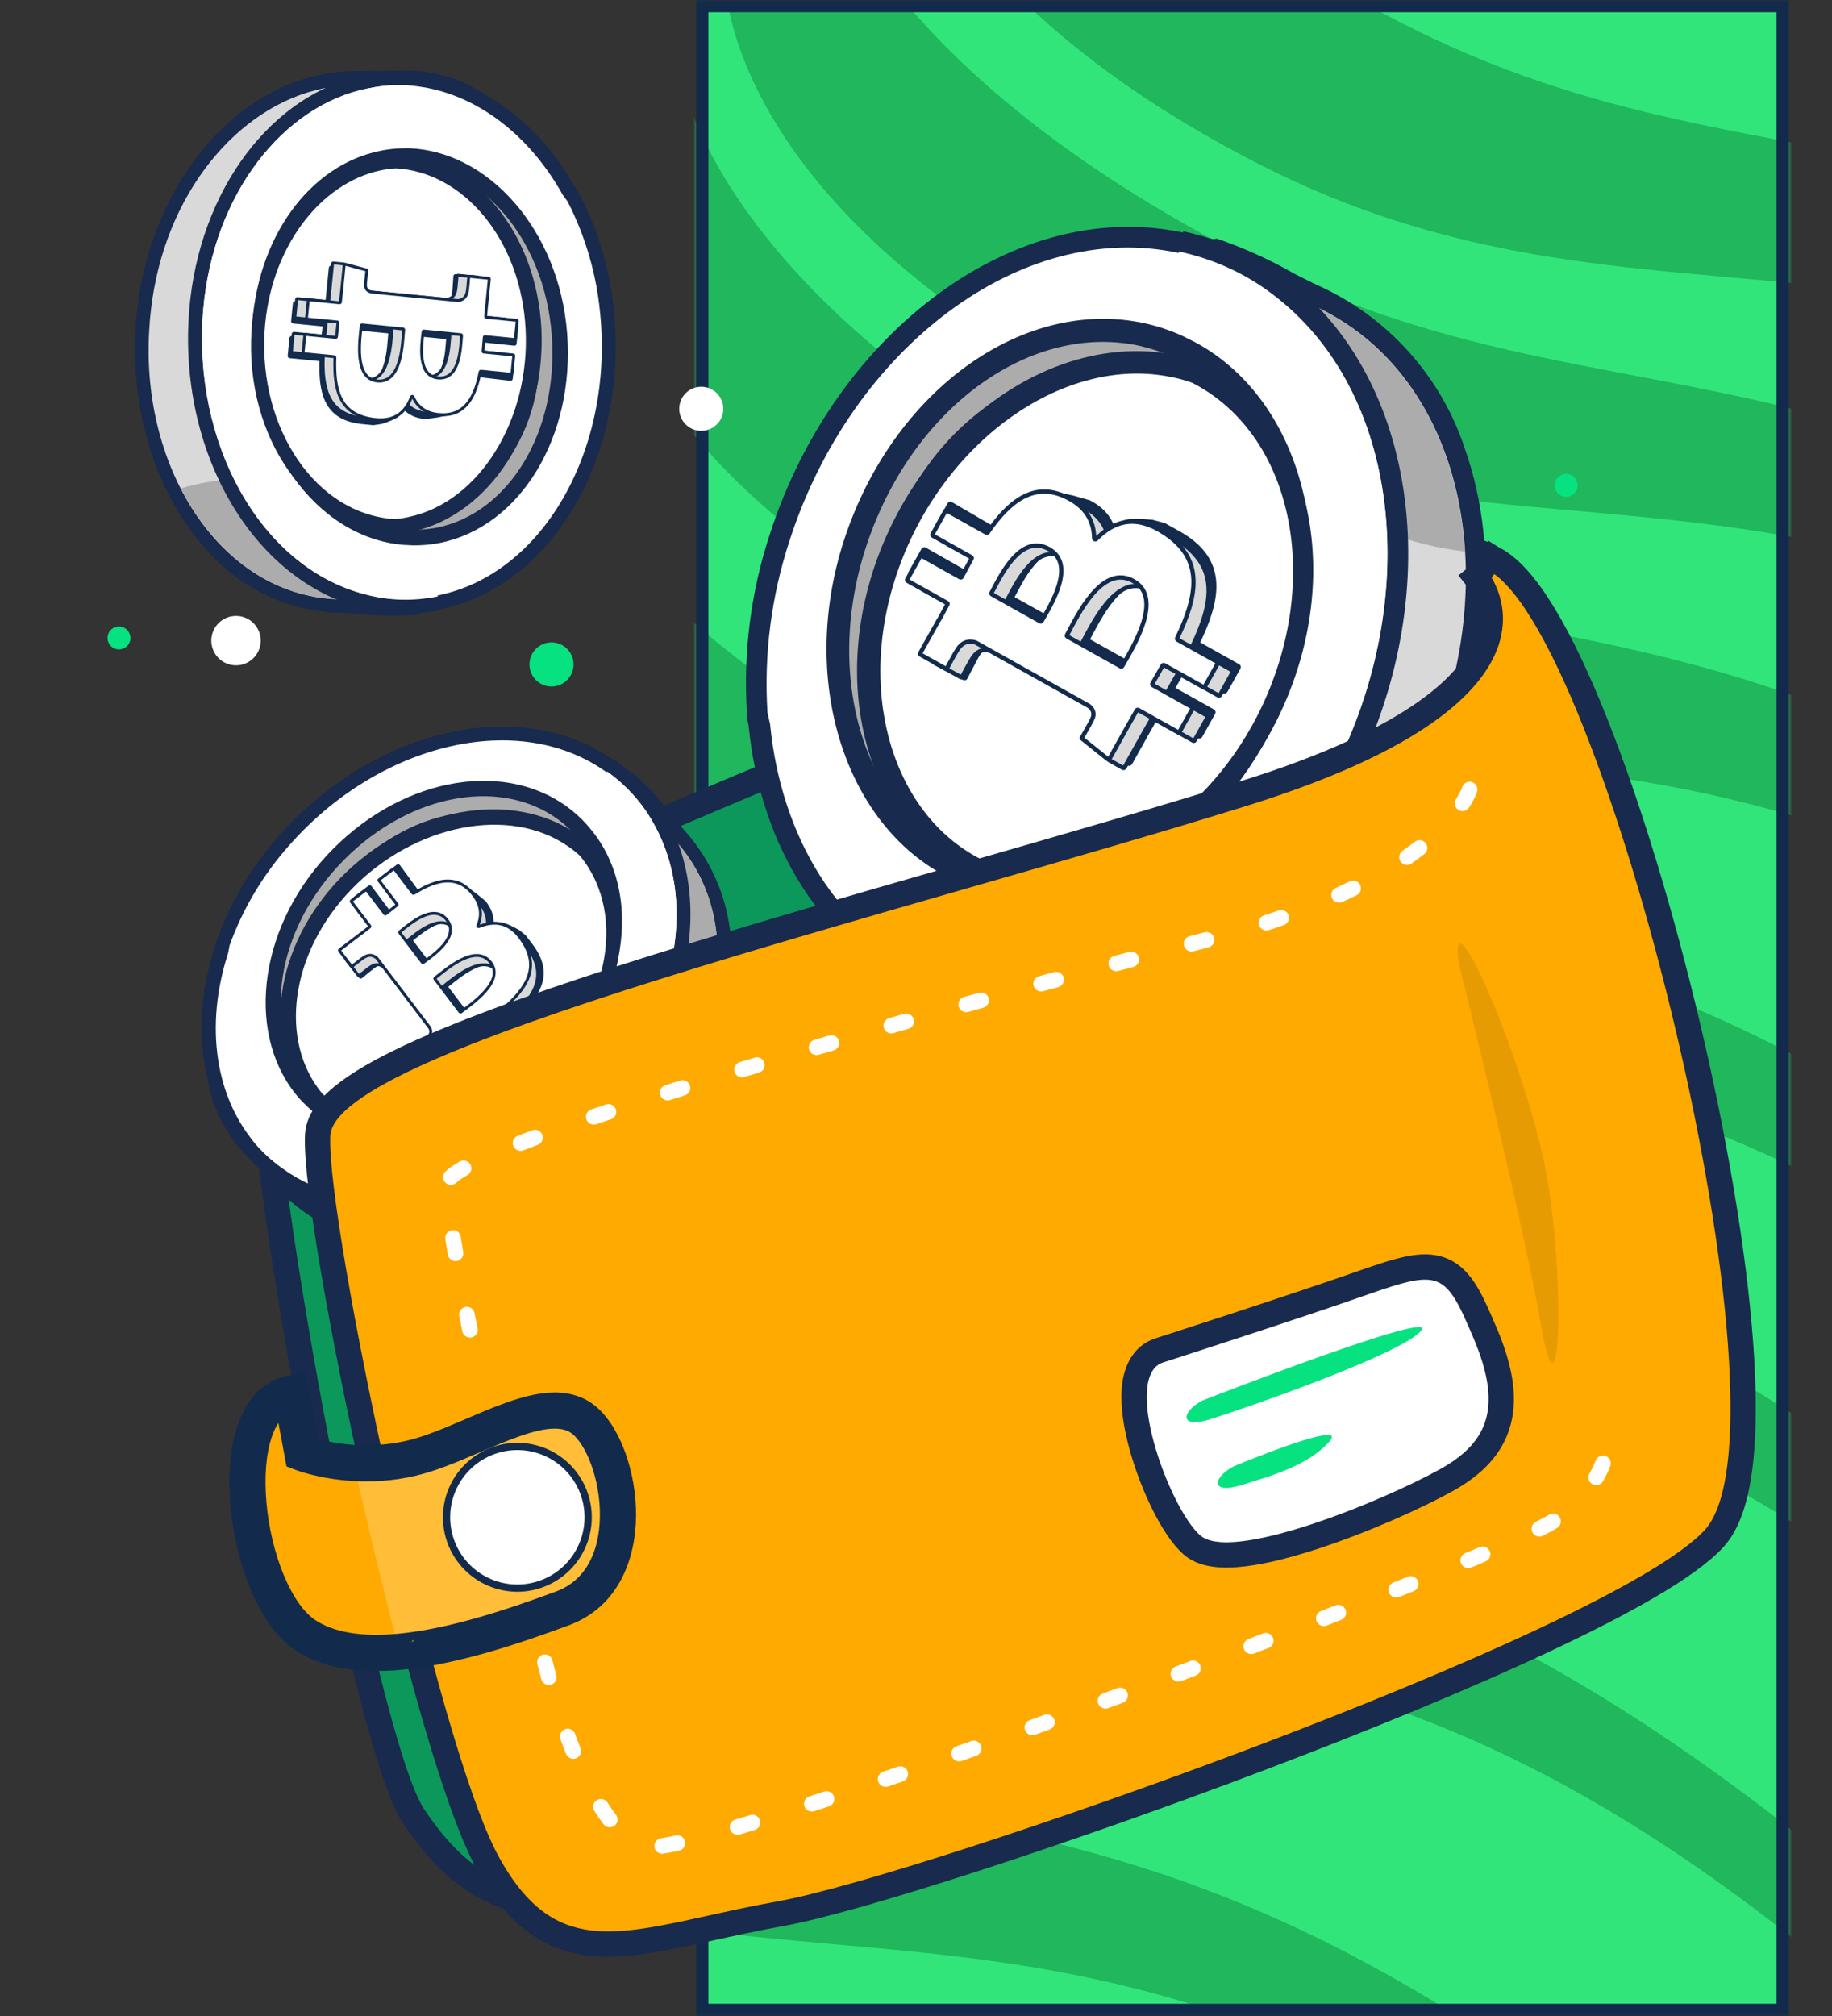 <?xml version="1.0" encoding="UTF-8"?> <svg xmlns="http://www.w3.org/2000/svg" width="300" height="330" viewBox="0 0 300 330" fill="none"><rect x="0" y="0" width="300" height="330" fill="#333333" stroke="none"/><g clip-path="url(#clip0_56_1553)"><mask id="mask0_56_1553" style="mask-type:luminance" maskUnits="userSpaceOnUse" x="0" y="0" width="300" height="330"><path d="M300 0H0V330H300V0Z" fill="white"></path></mask><g mask="url(#mask0_56_1553)"><mask id="mask1_56_1553" style="mask-type:luminance" maskUnits="userSpaceOnUse" x="114" y="0" width="179" height="330"><path d="M292.916 0H114V330H292.916V0Z" fill="white"></path></mask><g mask="url(#mask1_56_1553)"><path d="M292.916 0H114V330H292.916V0Z" fill="#31E57A"></path><path d="M404.355 146.633C303.059 56.633 252.699 102.381 179.652 64.65C119.283 33.468 118.835 -2.38 118.835 -2.38L132.425 -28.724C132.425 -28.724 137.199 7.555 203.032 41.559C268.865 75.564 309.413 44.316 410.71 134.316L401.646 137.749L404.355 146.633Z" fill="#20B75D"></path><path d="M383.387 187.276C282.091 97.276 231.731 143.023 158.684 105.293C98.315 74.11 97.867 38.263 97.867 38.263L111.458 11.918C111.458 11.918 116.231 48.197 182.065 82.202C247.898 116.206 288.446 84.958 389.742 174.958L380.679 178.392L383.387 187.276Z" fill="#20B75D"></path><path d="M355.537 233.882C254.24 143.882 203.88 189.63 130.834 151.899C70.464 120.717 70.016 84.869 70.016 84.869L83.607 58.525C83.607 58.525 88.381 94.804 154.214 128.808C220.047 162.813 260.595 131.565 361.891 221.565L352.828 224.998L355.537 233.882Z" fill="#20B75D"></path><path d="M335.138 280.796C233.842 190.796 183.482 236.543 110.435 198.813C50.066 167.631 49.618 131.783 49.618 131.783L63.209 105.438C63.209 105.438 67.983 141.718 133.815 175.722C199.649 209.727 240.197 178.478 341.493 268.478L332.43 271.912L335.138 280.796Z" fill="#20B75D"></path><path d="M309.436 330.616C208.139 240.616 157.779 286.363 84.733 248.633C24.363 217.451 23.915 181.603 23.915 181.603L37.506 155.258C37.506 155.258 42.28 191.537 108.113 225.542C173.946 259.546 214.494 228.298 315.79 318.298L306.727 321.732L309.436 330.616Z" fill="#20B75D"></path><path d="M283.282 381.309C181.986 291.309 131.626 337.056 58.58 299.326C-1.79 268.144 -2.238 232.296 -2.238 232.296L11.352 205.951C11.352 205.951 16.127 242.231 81.96 276.235C147.793 310.239 188.341 278.991 289.637 368.991L280.574 372.425L283.282 381.309Z" fill="#20B75D"></path><path d="M430.128 108.473C328.831 18.473 278.471 64.22 205.425 26.489C145.055 -4.693 144.607 -40.541 144.607 -40.541L158.198 -66.885C158.198 -66.885 162.972 -30.606 228.805 3.398C294.638 37.403 335.186 6.155 436.482 96.155L427.419 99.589L430.128 108.473Z" fill="#20B75D"></path></g><path d="M291.916 1H115V329H291.916V1Z" stroke="#122B4D" stroke-width="2"></path><path d="M244.721 91.646L244.573 91.502L244.4 91.391L243.282 93.135C244.4 91.391 244.398 91.39 244.396 91.389L244.393 91.387L244.385 91.382L244.365 91.369C244.35 91.36 244.332 91.349 244.311 91.337C244.269 91.311 244.214 91.279 244.147 91.242C244.013 91.167 243.828 91.069 243.59 90.955C243.116 90.728 242.434 90.439 241.534 90.146C239.733 89.559 237.068 88.961 233.456 88.805C226.229 88.495 215.275 89.959 199.898 96.743C193.261 99.671 182.098 104.138 168.658 109.516C166.851 110.239 165.003 110.978 163.12 111.733C147.251 118.088 128.897 125.486 111.438 132.974C93.991 140.456 77.383 148.052 65.026 154.806C58.855 158.179 53.673 161.38 49.96 164.289C48.106 165.742 46.557 167.168 45.428 168.554C44.326 169.909 43.463 171.42 43.316 173.027C42.918 177.354 43.811 186.605 45.398 197.94C47 209.381 49.352 223.217 51.986 236.892C54.62 250.565 57.541 264.103 60.282 274.944C61.651 280.363 62.983 285.132 64.216 288.917C65.425 292.626 66.609 295.612 67.734 297.293C71.637 303.118 75.804 307.504 81.999 310.07C88.124 312.606 95.972 313.253 107.021 312.214C110.318 311.904 114.449 309.794 118.941 306.773C123.526 303.69 128.81 299.43 134.485 294.417C145.843 284.386 158.929 271.198 171.397 258.008C183.873 244.811 195.76 231.58 204.726 221.444C209.835 215.668 213.961 210.938 216.716 207.779C218.827 205.358 220.134 203.86 220.463 203.52C220.815 203.156 221.288 202.489 221.786 201.743C222.324 200.937 223.002 199.869 223.79 198.575C225.365 195.984 227.4 192.452 229.662 188.237C234.186 179.81 239.645 168.607 244.176 156.688C248.699 144.79 252.342 132.064 253.153 120.621C253.96 109.222 251.98 98.662 244.721 91.646Z" fill="#0C985A" stroke="#182A4D" stroke-width="4.142"></path><path d="M118.429 66.579C118.518 67.532 118.225 68.481 117.615 69.219C117.004 69.956 116.126 70.421 115.172 70.51C114.7 70.555 114.224 70.506 113.771 70.366C113.318 70.227 112.897 69.999 112.532 69.697C112.167 69.394 111.865 69.023 111.643 68.604C111.422 68.185 111.285 67.726 111.24 67.254C111.196 66.782 111.245 66.306 111.385 65.853C111.524 65.4 111.752 64.979 112.054 64.614C112.357 64.249 112.728 63.947 113.147 63.725C113.566 63.504 114.025 63.367 114.497 63.322C115.45 63.233 116.4 63.526 117.137 64.136C117.874 64.747 118.339 65.625 118.429 66.579Z" fill="white"></path><path d="M93.905 108.424C93.95 108.896 93.9 109.373 93.761 109.826C93.621 110.279 93.394 110.7 93.091 111.065C92.789 111.43 92.418 111.732 91.999 111.954C91.58 112.175 91.121 112.312 90.649 112.356C90.177 112.401 89.701 112.352 89.248 112.212C88.795 112.073 88.374 111.845 88.009 111.543C87.644 111.24 87.342 110.869 87.12 110.45C86.898 110.031 86.761 109.572 86.717 109.1C86.673 108.628 86.722 108.152 86.861 107.699C87.001 107.246 87.228 106.825 87.531 106.46C87.833 106.095 88.204 105.793 88.624 105.571C89.043 105.35 89.501 105.213 89.973 105.168C90.926 105.079 91.876 105.371 92.614 105.982C93.351 106.593 93.816 107.471 93.905 108.424Z" fill="#07E280"></path><path d="M21.347 104.254C21.37 104.499 21.344 104.746 21.272 104.981C21.2 105.216 21.081 105.434 20.925 105.623C20.768 105.813 20.575 105.969 20.358 106.084C20.141 106.199 19.903 106.27 19.658 106.293C19.413 106.316 19.166 106.291 18.932 106.218C18.697 106.146 18.478 106.028 18.289 105.871C18.1 105.714 17.943 105.522 17.828 105.305C17.713 105.087 17.642 104.849 17.619 104.605C17.596 104.36 17.622 104.113 17.694 103.878C17.766 103.643 17.884 103.425 18.041 103.236C18.198 103.046 18.39 102.89 18.608 102.775C18.825 102.66 19.063 102.589 19.308 102.566C19.802 102.519 20.294 102.671 20.677 102.988C21.059 103.304 21.3 103.76 21.347 104.254Z" fill="#07E280"></path><path d="M258.336 79.277C258.359 79.522 258.334 79.769 258.261 80.004C258.189 80.239 258.071 80.457 257.914 80.646C257.757 80.836 257.565 80.992 257.347 81.107C257.13 81.222 256.892 81.293 256.647 81.316C256.403 81.339 256.156 81.314 255.921 81.241C255.686 81.169 255.468 81.051 255.278 80.894C255.089 80.737 254.932 80.545 254.817 80.328C254.702 80.11 254.631 79.872 254.608 79.628C254.585 79.383 254.611 79.136 254.683 78.901C254.756 78.666 254.874 78.448 255.03 78.258C255.187 78.069 255.38 77.912 255.597 77.798C255.814 77.683 256.052 77.612 256.297 77.589C256.791 77.542 257.284 77.694 257.666 78.011C258.049 78.327 258.289 78.783 258.336 79.277Z" fill="#07E280"></path><path d="M42.674 104.485C42.724 105.014 42.669 105.547 42.513 106.055C42.356 106.562 42.101 107.034 41.763 107.443C41.424 107.852 41.008 108.191 40.538 108.439C40.069 108.687 39.555 108.841 39.026 108.89C38.497 108.94 37.964 108.885 37.456 108.729C36.949 108.572 36.477 108.317 36.068 107.979C35.659 107.64 35.321 107.224 35.072 106.754C34.824 106.285 34.671 105.771 34.621 105.242C34.52 104.174 34.848 103.11 35.533 102.284C36.217 101.458 37.201 100.938 38.269 100.837C39.337 100.737 40.401 101.065 41.227 101.749C42.053 102.433 42.574 103.417 42.674 104.485Z" fill="white"></path><path d="M132.002 81.874C132.049 82.368 131.897 82.86 131.58 83.243C131.264 83.625 130.808 83.866 130.314 83.913C130.069 83.936 129.822 83.91 129.587 83.838C129.352 83.765 129.134 83.647 128.945 83.491C128.755 83.334 128.599 83.141 128.484 82.924C128.369 82.707 128.298 82.469 128.275 82.224C128.228 81.73 128.38 81.237 128.697 80.855C129.014 80.472 129.469 80.232 129.963 80.185C130.458 80.139 130.95 80.29 131.333 80.607C131.715 80.924 131.956 81.379 132.002 81.874Z" fill="#07E280"></path><path d="M168.778 167.278C166.125 166.722 163.541 165.878 161.072 164.762L158.097 163.525C151.563 160.746 147.873 159.154 147.104 158.731C145.899 158.042 144.735 157.283 143.618 156.458C124.806 142.985 130.525 117.899 139.405 92.937C149.559 64.635 170.276 36.025 198.45 40.654L198.79 40.578C203.102 42.047 207.275 43.899 211.258 46.111C212.964 46.998 214.44 47.738 215.276 48.106C220.692 50.573 225.536 54.137 229.502 58.574C233.468 63.011 236.47 68.224 238.316 73.881C244.206 90.412 242.191 111.136 232.978 129.31C232.238 130.785 231.443 132.193 230.648 133.601C216.359 158.15 190.918 172.07 168.778 167.278Z" fill="#D9D9D9"></path><path d="M198.439 42.362C203.979 44.514 209.385 46.997 214.627 49.798C241.06 61.522 247.226 98.025 231.493 128.691C230.782 130.12 230.054 131.473 229.251 132.843C214.966 157.59 189.984 170.018 169.159 165.605C166.636 165.093 164.174 164.315 161.815 163.285C160.672 162.788 149.116 157.962 148.023 157.334C146.856 156.687 145.738 155.957 144.676 155.149C127.803 143.066 131.372 120.605 141.063 93.596C151.939 63.386 172.537 38.136 198.25 42.404L198.476 42.353M199.205 39.056L198.789 39.149C169.7 34.329 148.253 63.578 137.878 92.486C122.313 135.927 131.57 149.957 142.683 157.937C143.867 158.81 145.105 159.606 146.391 160.319C147.077 160.72 149.669 161.845 157.469 165.133L160.452 166.408C163.015 167.521 165.69 168.357 168.431 168.902C191.273 173.815 217.46 159.688 232.13 134.538C233.021 133.029 233.749 131.675 234.431 130.293C243.869 111.711 245.897 90.508 239.904 73.524C237.98 67.647 234.855 62.234 230.728 57.628C226.601 53.022 221.562 49.324 215.931 46.769C215.141 46.43 213.703 45.681 212.005 44.833C207.921 42.485 203.619 40.541 199.158 39.027L199.205 39.056Z" fill="#182A4D"></path><path d="M239.854 90.278C231.032 89.234 222.612 85.994 215.366 80.855L194.71 60.932L193.013 41.873C194.75 41.894 196.483 42.049 198.195 42.337C203.847 44.444 209.34 46.95 214.635 49.837C230.235 56.771 238.769 72.352 239.854 90.278Z" fill="#ACACAC"></path><path d="M158.918 163.103C156.256 162.511 153.66 161.659 151.166 160.557C136.264 153.903 126.349 138.354 124.328 118.734L124.125 117.827L123.879 116.732C123.267 107.055 124.51 97.351 127.541 88.14C138.076 55.349 166.991 34.104 193.261 39.795C196.042 40.41 198.755 41.304 201.357 42.461C204.532 43.889 207.514 45.713 210.232 47.889C231.07 64.557 234.797 99.386 218.868 128.826C205.386 153.788 180.672 167.942 158.784 163.212L158.918 163.103Z" fill="white"></path><path d="M193.094 41.181C195.771 41.756 198.381 42.606 200.883 43.718C203.922 45.071 206.769 46.821 209.35 48.92C229.7 65.182 232.884 99.18 217.587 127.724C203.968 152.956 179.645 165.673 159.345 161.301C156.812 160.782 154.339 160.008 151.963 158.99C137.284 152.444 127.902 136.974 126.106 118.533L125.902 117.627C125.758 116.985 125.674 116.607 125.674 116.607C125.085 107.124 126.304 97.615 129.266 88.587C139.425 56.95 167.304 35.859 192.985 41.404M193.705 38.068C166.574 32.253 136.85 53.958 126.022 87.569C122.952 96.938 121.692 106.807 122.311 116.647L122.367 117.785C122.435 118.087 122.503 118.39 122.588 118.767C124.551 138.837 134.959 154.989 150.436 161.911C153.018 163.075 155.716 163.959 158.486 164.548C181.253 169.478 206.726 154.995 220.572 129.356C236.848 99.164 232.963 63.458 211.49 46.258C208.672 44.002 205.582 42.11 202.292 40.625C199.543 39.414 196.676 38.489 193.738 37.862L193.705 38.068Z" fill="#182A4D"></path><path d="M217.598 127.761C203.941 153.002 179.572 165.689 159.255 161.242C156.716 160.748 154.24 159.973 151.873 158.931C151.083 158.592 150.284 158.216 149.515 157.793C151.313 158.485 153.162 159.038 155.044 159.449C175.362 163.896 199.73 151.209 213.417 125.923C228.718 97.576 225.492 63.389 205.171 47.08C203.271 45.578 201.245 44.241 199.117 43.083L200.911 43.831C203.95 45.184 206.797 46.933 209.378 49.032C229.787 65.202 232.891 99.377 217.598 127.761Z" fill="white"></path><path d="M160.53 143.778C159.348 143.526 158.186 143.19 157.052 142.773L155.48 142.133C139.918 135.191 133.478 107.751 140.801 87.344C148.124 66.936 169.063 51.664 185.701 55.271C187.513 55.651 196.998 58.451 198.686 59.21C196.983 59.592 188.916 66.232 189.509 66.582C205.565 75.198 210.429 99.18 200.222 119.996C191.709 137.219 175.412 146.985 160.53 143.778Z" fill="#ACACAC"></path><path d="M186.619 56.611C188.505 57.048 190.347 57.663 192.119 58.447C192.762 58.748 193.405 59.048 193.963 59.368C211.349 68.816 215.998 94.469 205.257 116.812C196.22 135.702 178.419 145.702 163.259 142.429C162.018 142.15 160.797 141.785 159.606 141.336C159.045 141.146 158.494 140.929 157.955 140.683C141.715 133.381 134.419 110.724 142.171 88.473C149.924 66.222 169.082 52.803 186.619 56.611ZM187.427 52.914C167.889 48.666 146.907 63.428 138.617 87.224C130.326 111.019 138.387 135.907 156.388 144.149L158.381 144.947C159.709 145.435 161.069 145.829 162.451 146.126C179.893 149.91 198.9 138.572 208.687 118.489C220.424 94.277 214.676 66.29 195.737 56.033L193.645 54.99C191.65 54.081 189.566 53.385 187.427 52.914Z" fill="#182A4D"></path><path d="M163.916 142.087C162.631 141.793 161.364 141.424 160.122 140.98C144.13 132.509 137.963 110.353 145.547 88.85C153.429 66.701 171.963 57.451 191.192 58.763C192.455 59.032 196.775 61.947 196.397 60.264C214.147 69.854 217.832 93.636 206.771 116.231C197.678 134.958 180.034 145.591 163.916 142.087Z" fill="white" stroke="#182A4D" stroke-width="0.276" stroke-miterlimit="10"></path><path d="M191.743 61.708C192.935 61.934 194.106 62.253 195.243 62.662C212.241 71.416 216.673 95.991 205.925 117.101C196.725 135.08 179.242 144.83 164.326 141.74C163.111 141.489 161.92 141.146 160.764 140.713C146.008 133.326 139.781 112.589 147.486 92.162C155.192 71.734 174.479 58.189 191.743 61.708ZM192.604 58.123C173.364 54.221 152.452 68.348 143.894 90.793C135.686 112.594 142.145 135.367 158.968 143.942C160.304 144.392 161.666 144.769 163.047 145.071C180.207 148.527 199.038 137.562 208.829 118.406C220.62 95.323 215.156 68.762 196.622 59.178L196.407 59.227C195.108 58.79 193.781 58.434 192.432 58.161L192.604 58.123Z" fill="#182A4D"></path><path d="M190.662 85.974C190.649 85.967 190.636 85.961 190.622 85.958L188.715 85.438C188.705 85.435 188.694 85.433 188.684 85.433C181.218 84.721 184.472 86.568 182.864 88.885C182.769 89.021 182.567 88.945 182.565 88.778C182.533 86.138 181.371 83.811 178.394 82.246L178.393 82.243L178.392 82.239L175.731 81.48L172.124 80.677C167.791 79.68 168.128 83.36 165.159 87.812C165.106 87.89 165.001 87.915 164.92 87.868L155.72 82.501C155.633 82.451 155.522 82.481 155.473 82.569L153.348 86.367C153.3 86.452 153.33 86.56 153.414 86.609L162.434 91.875C162.518 91.924 162.548 92.032 162.5 92.117C161.954 93.097 161.415 94.105 160.88 95.109C160.832 95.198 160.72 95.231 160.633 95.181L151.44 89.95C151.354 89.901 151.244 89.932 151.195 90.019L149.071 93.816C149.023 93.902 149.053 94.01 149.139 94.059L158.475 99.37C158.56 99.418 158.59 99.524 158.545 99.61C158.095 100.455 157.65 101.283 157.203 102.085C157.2 102.091 157.193 102.093 157.187 102.089C157.181 102.086 157.175 102.088 157.171 102.093L153.036 108.261C152.976 108.349 153.007 108.47 153.102 108.52L157.865 110.987C157.953 111.033 158.061 110.999 158.107 110.91C158.401 110.337 159.411 108.373 159.854 107.569C159.929 107.432 160.19 107.005 160.279 106.877C161.179 105.567 162.321 105.58 163.174 105.861C163.184 105.864 163.194 105.869 163.204 105.874L170.729 110.084C170.815 110.132 170.924 110.101 170.976 110.017C171.027 109.935 171.086 109.845 171.157 109.752C171.107 109.842 171.055 109.935 171.001 110.031C170.953 110.117 170.983 110.226 171.07 110.275L181.694 116.218C182.115 116.537 182.672 117.167 182.381 118.094C182.332 118.251 182.062 118.801 181.983 118.946C181.608 119.632 180.842 120.959 180.597 121.383C180.553 121.459 180.571 121.557 180.64 121.612L182.521 123.118C182.575 123.16 182.599 123.23 182.585 123.296L182.526 123.564C182.509 123.642 182.545 123.721 182.613 123.759L184.819 124.993C184.906 125.041 185.015 125.011 185.063 124.924L187.969 119.73C188.496 118.787 189.031 117.868 189.548 116.96C189.597 116.874 189.705 116.844 189.791 116.892L196.312 120.539C196.398 120.588 196.507 120.557 196.556 120.471L198.68 116.673C198.728 116.587 198.697 116.478 198.611 116.43L192.167 112.825C192.079 112.776 192.049 112.664 192.1 112.577C192.688 111.572 193.248 110.591 193.789 109.624C193.837 109.538 193.946 109.507 194.033 109.555L200.449 113.144C200.535 113.192 200.644 113.162 200.693 113.075L202.817 109.278C202.865 109.192 202.834 109.082 202.748 109.034L196.232 105.389C196.149 105.343 196.118 105.239 196.159 105.153C199.569 98.086 200.476 92.327 194.365 88.126C194.021 87.888 193.682 87.676 193.348 87.481L193.347 87.478L193.346 87.476L190.662 85.974ZM165.835 97.965C165.748 97.917 165.716 97.811 165.763 97.724C167.119 95.236 170.419 87.909 175.163 90.561C179.71 93.105 175.378 99.856 173.975 102.317C173.926 102.403 173.819 102.431 173.732 102.383L165.835 97.965ZM187.171 109.7C187.122 109.787 187.015 109.814 186.929 109.765L178.19 104.876C178.103 104.828 178.07 104.723 178.118 104.636C179.737 101.682 183.774 92.866 189.006 95.793C194.024 98.597 188.83 106.77 187.171 109.7Z" fill="#182A4D" stroke="#122B4D" stroke-width="0.704" stroke-linejoin="round"></path><path opacity="0.5" d="M177.169 120.87C177.142 120.849 177.113 120.848 177.131 120.818C177.162 120.765 177.263 120.738 177.279 120.797C177.298 120.862 177.222 120.912 177.169 120.87Z" fill="white" stroke="#122B4D" stroke-width="0.704"></path><path d="M189.732 86.674C189.729 86.672 189.725 86.674 189.725 86.677L189.727 86.876C189.727 86.955 189.652 87.013 189.575 86.995C186.616 86.277 184.156 87.399 181.976 89.619C181.859 89.738 181.649 89.652 181.647 89.485C181.616 86.845 180.454 84.518 177.477 82.953C177.475 82.952 177.476 82.949 177.476 82.949L177.475 82.945L175.379 81.773C175.283 81.719 175.163 81.775 175.142 81.882C175.124 81.972 175.035 82.028 174.946 82.01C170.687 81.125 167.251 84.138 164.24 88.522C164.187 88.599 164.085 88.624 164.003 88.578L157.548 84.967C157.461 84.919 157.352 84.949 157.304 85.036L155.179 88.834C155.13 88.921 155.161 89.03 155.248 89.078L161.512 92.583C161.598 92.631 161.629 92.74 161.581 92.827C161.035 93.806 160.497 94.814 159.961 95.817C159.914 95.906 159.803 95.938 159.716 95.889L153.411 92.362C153.324 92.314 153.215 92.345 153.167 92.431L151.043 96.228C150.994 96.315 151.025 96.424 151.111 96.472L157.556 100.077C157.641 100.125 157.672 100.232 157.627 100.318C157.177 101.163 156.732 101.99 156.286 102.792C156.282 102.798 156.275 102.8 156.27 102.796C156.264 102.793 156.257 102.795 156.254 102.801L153.173 108.305C153.125 108.391 153.156 108.5 153.242 108.549L157.318 110.829C157.405 110.878 157.515 110.847 157.562 110.758C157.813 110.291 158.554 108.915 158.927 108.27C159.005 108.135 159.273 107.712 159.361 107.583C160.261 106.274 161.403 106.287 162.256 106.568C162.267 106.571 162.277 106.576 162.286 106.581L169.811 110.791C169.898 110.839 170.006 110.808 170.058 110.723C170.109 110.642 170.169 110.552 170.239 110.459C170.189 110.549 170.137 110.642 170.083 110.737C170.035 110.824 170.066 110.933 170.152 110.981L180.777 116.925C181.197 117.244 181.754 117.874 181.463 118.801C181.414 118.958 181.145 119.508 181.066 119.652C180.69 120.338 179.924 121.666 179.679 122.089C179.635 122.166 179.653 122.264 179.723 122.319L181.604 123.825C181.657 123.867 181.682 123.936 181.667 124.003L181.608 124.271C181.591 124.348 181.627 124.427 181.696 124.466L183.901 125.7C183.988 125.748 184.097 125.717 184.145 125.631L187.051 120.437C187.579 119.494 188.113 118.575 188.63 117.667C188.679 117.581 188.788 117.551 188.874 117.599L195.394 121.246C195.48 121.295 195.59 121.264 195.638 121.177L197.762 117.38C197.81 117.294 197.779 117.185 197.693 117.136L191.249 113.531C191.161 113.482 191.131 113.371 191.182 113.284C191.77 112.279 192.331 111.298 192.871 110.331C192.919 110.244 193.029 110.213 193.115 110.262L199.531 113.851C199.617 113.899 199.727 113.868 199.775 113.782L201.899 109.985C201.947 109.898 201.917 109.789 201.83 109.741L195.315 106.096C195.232 106.05 195.2 105.946 195.241 105.86C198.651 98.793 199.559 93.034 193.448 88.832C193.103 88.594 192.764 88.382 192.43 88.187V88.185L192.429 88.183L189.732 86.674ZM164.917 98.672C164.831 98.623 164.798 98.517 164.845 98.43C166.201 95.942 169.502 88.616 174.246 91.268C178.793 93.811 174.461 100.563 173.058 103.024C173.009 103.11 172.901 103.138 172.815 103.09L164.917 98.672ZM186.253 110.407C186.205 110.493 186.098 110.52 186.011 110.472L177.272 105.583C177.186 105.535 177.152 105.43 177.2 105.343C178.819 102.389 182.856 93.573 188.088 96.499C193.106 99.304 187.913 107.477 186.253 110.407Z" fill="#D9D9D9" stroke="#122B4D" stroke-width="0.704"></path><path d="M174.218 81.191C169.132 78.954 165.173 82.165 161.76 87.136C161.707 87.213 161.605 87.238 161.523 87.192L155.068 83.581C154.981 83.533 154.872 83.564 154.824 83.65L152.699 87.449C152.65 87.535 152.681 87.644 152.768 87.693L159.032 91.197C159.118 91.245 159.149 91.355 159.101 91.441C158.555 92.421 158.017 93.428 157.481 94.431C157.434 94.52 157.323 94.553 157.236 94.504L150.931 90.977C150.844 90.928 150.735 90.959 150.687 91.046L148.563 94.843C148.514 94.929 148.545 95.038 148.632 95.087L155.076 98.692C155.161 98.739 155.192 98.846 155.147 98.932C154.697 99.777 154.252 100.605 153.806 101.406C153.802 101.412 153.795 101.414 153.79 101.411C153.784 101.407 153.777 101.409 153.774 101.415L150.693 106.919C150.645 107.005 150.676 107.115 150.762 107.163L154.838 109.443C154.925 109.492 155.035 109.461 155.082 109.373C155.333 108.905 156.074 107.529 156.447 106.884C156.525 106.749 156.793 106.326 156.881 106.198C157.781 104.888 158.923 104.901 159.776 105.182C159.787 105.185 159.797 105.19 159.806 105.195L167.331 109.405C167.418 109.453 167.535 109.428 167.612 109.367C167.641 109.344 167.674 109.313 167.717 109.256C167.682 109.319 167.655 109.345 167.628 109.369C167.554 109.436 167.586 109.547 167.672 109.596L178.297 115.539C178.717 115.858 179.274 116.488 178.983 117.415C178.934 117.572 178.665 118.122 178.586 118.267C178.21 118.953 177.444 120.28 177.199 120.704C177.155 120.78 177.173 120.878 177.243 120.933L181.411 124.269C181.498 124.338 181.626 124.313 181.68 124.216L184.57 119.05C185.097 118.107 185.631 117.188 186.149 116.28C186.197 116.194 186.306 116.164 186.392 116.212L192.912 119.86C192.999 119.908 193.108 119.877 193.156 119.791L195.28 115.994C195.329 115.907 195.298 115.798 195.212 115.75L188.767 112.145C188.68 112.096 188.65 111.984 188.7 111.898C189.289 110.892 189.849 109.911 190.389 108.944C190.438 108.858 190.547 108.827 190.634 108.875L197.049 112.464C197.136 112.513 197.245 112.482 197.293 112.395L199.417 108.598C199.466 108.512 199.435 108.403 199.349 108.354L192.833 104.709C192.75 104.663 192.718 104.559 192.76 104.473C196.17 97.406 197.077 91.647 190.966 87.446C186.186 84.158 182.566 85.115 179.501 88.236C179.384 88.355 179.174 88.269 179.172 88.102C179.139 85.241 177.78 82.75 174.221 81.193L174.218 81.191ZM185.609 95.116C190.627 97.921 185.433 106.094 183.774 109.024C183.725 109.11 183.618 109.137 183.532 109.089L174.793 104.2C174.706 104.152 174.673 104.046 174.721 103.96C176.34 101.005 180.377 92.189 185.609 95.116ZM171.767 89.883C176.314 92.427 171.982 99.178 170.579 101.639C170.53 101.725 170.423 101.753 170.336 101.705L162.439 97.287C162.352 97.239 162.32 97.132 162.367 97.045C163.723 94.557 167.024 87.23 171.767 89.883Z" fill="white" stroke="#122B4D" stroke-width="0.704"></path><path d="M52.731 13.333C54.516 12.962 56.336 12.787 58.16 12.812L60.327 12.774C65.105 12.729 67.808 12.718 68.396 12.771C69.325 12.872 70.247 13.027 71.157 13.235C86.383 16.481 89.608 33.49 90.849 51.273C92.204 71.458 87.127 94.676 68.508 99.403L68.319 99.541C65.264 99.796 62.192 99.777 59.14 99.484C57.849 99.397 56.741 99.337 56.126 99.335C52.122 99.272 48.176 98.377 44.536 96.708C40.896 95.04 37.643 92.633 34.982 89.641C26.901 81.032 22.567 67.71 23.358 54.023C23.417 52.914 23.529 51.832 23.64 50.75C25.845 31.766 37.788 16.336 52.731 13.333Z" fill="#D9D9D9"></path><path d="M68.055 98.347C64.059 98.51 60.057 98.434 56.071 98.117C36.615 98.001 22.99 77.15 24.44 54.005C24.494 52.933 24.579 51.903 24.705 50.841C26.855 31.737 38.916 17.351 52.946 14.467C54.639 14.104 56.367 13.921 58.099 13.922C58.937 13.921 67.362 13.787 68.205 13.88C69.099 13.965 69.985 14.114 70.857 14.327C84.514 17.237 88.357 32.049 89.649 51.312C91.072 72.869 85.165 93.983 68.16 98.27L68.034 98.362M68.472 100.592L68.703 100.422C87.939 95.567 93.293 71.758 91.912 51.14C89.82 20.163 80.336 14.002 71.336 12.071C70.371 11.851 69.393 11.694 68.408 11.601C67.877 11.537 65.976 11.542 60.282 11.613L58.099 11.63C56.219 11.633 54.344 11.837 52.507 12.238C37.099 15.355 24.752 31.114 22.474 50.571C22.33 51.742 22.245 52.772 22.197 53.808C21.377 67.807 25.832 81.427 34.098 90.288C36.866 93.395 40.25 95.892 44.034 97.622C47.819 99.352 51.921 100.276 56.082 100.336C56.66 100.332 57.748 100.407 59.024 100.474C62.174 100.823 65.35 100.864 68.508 100.597L68.472 100.592Z" fill="#182A4D"></path><path d="M29.621 79.944C35.342 78.213 41.406 77.945 47.258 79.165L65.357 85.892L71.532 97.188C70.455 97.643 69.345 98.014 68.211 98.296C64.159 98.518 60.097 98.451 56.055 98.096C44.569 98.018 35.114 90.706 29.621 79.944Z" fill="#ACACAC"></path><path d="M59.934 13.255C61.734 12.903 63.565 12.73 65.399 12.739C76.379 12.832 86.678 19.752 93.204 31.307L93.573 31.812L94.02 32.421C97.001 38.224 98.846 44.543 99.455 51.038C101.783 74.095 89.669 94.977 71.938 98.537C70.057 98.905 68.144 99.084 66.228 99.071C63.885 99.044 61.556 98.722 59.294 98.112C41.959 93.441 30.288 72.966 32.189 50.525C33.785 31.503 45.217 16.125 59.987 13.151L59.934 13.255Z" fill="white"></path><path d="M71.668 97.637C69.863 98.003 68.024 98.181 66.182 98.168C63.944 98.151 61.718 97.839 59.561 97.239C42.636 92.687 31.523 72.578 33.275 50.859C34.884 31.634 46.461 17.248 60.156 14.48C61.857 14.119 63.591 13.931 65.33 13.919C76.143 14.006 86.092 21.021 92.162 31.909L92.531 32.414C92.793 32.771 92.947 32.981 92.947 32.981C95.862 38.67 97.669 44.862 98.272 51.227C100.52 73.47 89.004 93.978 71.675 97.47M72.129 99.721C90.424 96.005 102.914 74.622 100.546 50.982C99.918 44.377 98.039 37.953 95.01 32.051L94.669 31.365C94.546 31.197 94.422 31.029 94.269 30.818C87.657 18.97 76.892 11.81 65.485 11.707C63.58 11.684 61.678 11.865 59.811 12.247C44.446 15.334 32.634 31.119 30.996 50.656C29.083 73.654 41.087 94.628 58.958 99.456C61.302 100.089 63.717 100.424 66.146 100.455C68.167 100.461 70.183 100.261 72.164 99.856L72.129 99.721Z" fill="#182A4D"></path><path d="M33.258 50.839C34.888 31.599 46.501 17.218 60.227 14.493C61.926 14.114 63.661 13.926 65.401 13.932C65.98 13.928 66.573 13.945 67.161 13.998C65.866 14.056 64.578 14.212 63.306 14.465C49.58 17.19 37.967 31.572 36.331 50.848C34.524 72.446 45.713 92.66 62.633 97.249C64.209 97.664 65.818 97.943 67.442 98.085L66.134 98.106C63.896 98.089 61.67 97.777 59.513 97.177C42.577 92.698 31.466 72.459 33.258 50.839Z" fill="white"></path><path d="M64.14 25.606C64.937 25.443 65.744 25.337 66.556 25.289L67.697 25.261C79.162 25.354 90.517 40.542 91.493 55.097C92.469 69.653 83.666 84.706 72.435 86.959C71.216 87.211 64.613 88.037 63.368 88.023C64.315 87.33 67.503 81.064 67.044 81.008C54.824 80.015 45.371 66.536 46.063 50.952C46.678 38.04 54.1 27.633 64.14 25.606Z" fill="#ACACAC"></path><path d="M71.509 86.379C70.228 86.617 68.927 86.734 67.623 86.727C67.146 86.715 66.669 86.702 66.238 86.656C52.975 85.508 43.205 70.939 43.815 54.271C44.305 40.19 52.591 29.233 62.821 27.172C63.661 27.01 64.512 26.907 65.368 26.863C65.764 26.829 66.163 26.815 66.561 26.822C78.541 26.954 89.137 38.963 90.344 54.77C91.552 70.578 83.348 84.008 71.509 86.379ZM72.006 88.876C85.198 86.238 94.163 71.489 92.873 54.584C91.582 37.679 79.913 24.501 66.595 24.262L65.151 24.306C64.201 24.363 63.257 24.486 62.324 24.675C50.55 27.035 41.88 39.142 41.249 54.159C40.527 72.249 51.603 87.961 66.042 89.189L67.613 89.269C69.088 89.293 70.56 89.161 72.006 88.876Z" fill="#182A4D"></path><path d="M62.508 27.559C63.379 27.395 64.26 27.282 65.145 27.221C77.286 28.142 87.051 40.145 88.161 55.446C89.261 71.225 80.321 81.917 68.11 86.282C67.258 86.457 63.81 85.822 64.496 86.758C50.969 85.62 42.297 71.947 43.038 55.036C43.606 41.041 51.625 29.736 62.508 27.559Z" fill="white" stroke="#182A4D" stroke-width="0.186" stroke-miterlimit="10"></path><path d="M66.978 84.615C66.181 84.796 65.374 84.915 64.562 84.968C51.725 84.144 42.378 70.183 43.325 54.272C44.16 40.709 52.318 29.993 62.348 27.884C63.165 27.712 63.991 27.603 64.821 27.559C75.908 28.143 85.329 39.255 86.074 53.926C86.819 68.596 78.571 82.14 66.978 84.615ZM67.411 87.058C80.326 84.286 89.42 69.947 88.658 53.803C87.852 38.15 77.741 25.845 65.059 25.084C64.115 25.166 63.173 25.3 62.24 25.486C50.728 27.972 42.067 39.801 41.184 54.249C40.124 71.656 50.641 86.566 64.65 87.488L64.769 87.4C65.688 87.32 66.602 87.182 67.507 86.988L67.411 87.058Z" fill="#182A4D"></path><path d="M61.114 69.36C61.124 69.361 61.133 69.361 61.143 69.359L62.459 69.166C62.466 69.165 62.473 69.164 62.48 69.162C67.275 67.591 64.771 67.328 65.139 65.467C65.161 65.357 65.307 65.35 65.353 65.452C66.083 67.072 67.425 68.194 69.683 68.358L69.684 68.36L69.686 68.361L71.531 68.113L73.971 67.638C76.911 67.087 75.713 64.908 76.347 61.364C76.358 61.301 76.416 61.258 76.479 61.265L83.596 62.099C83.663 62.107 83.724 62.058 83.73 61.991L84.019 59.077C84.025 59.011 83.978 58.953 83.912 58.945L76.933 58.125C76.868 58.117 76.821 58.059 76.827 57.993C76.9 57.242 76.961 56.476 77.022 55.712C77.027 55.644 77.087 55.594 77.155 55.602L84.231 56.353C84.297 56.361 84.357 56.312 84.364 56.245L84.652 53.332C84.658 53.266 84.61 53.207 84.544 53.2L77.358 52.438C77.293 52.431 77.245 52.373 77.25 52.308C77.3 51.666 77.352 51.036 77.411 50.421C77.412 50.417 77.416 50.414 77.42 50.414C77.425 50.414 77.428 50.412 77.429 50.407L78.32 45.491C78.332 45.42 78.281 45.354 78.209 45.349L74.608 45.11C74.541 45.105 74.484 45.155 74.48 45.222C74.452 45.654 74.358 47.138 74.301 47.753C74.292 47.857 74.245 48.191 74.225 48.294C74.023 49.344 73.315 49.643 72.714 49.699C72.706 49.7 72.699 49.7 72.691 49.699L66.918 49.128C66.852 49.122 66.793 49.17 66.784 49.236C66.775 49.3 66.762 49.372 66.744 49.448C66.75 49.379 66.757 49.308 66.765 49.234C66.771 49.168 66.723 49.109 66.657 49.102L58.505 48.296C58.16 48.213 57.647 47.974 57.577 47.324C57.565 47.214 57.583 46.803 57.593 46.692C57.64 46.168 57.755 45.143 57.792 44.816C57.799 44.757 57.761 44.702 57.704 44.686L56.139 44.264C56.094 44.252 56.061 44.216 56.052 44.171L56.016 43.99C56.005 43.938 55.962 43.898 55.909 43.893L54.217 43.726C54.151 43.719 54.092 43.768 54.085 43.834L53.691 47.819C53.62 48.542 53.537 49.253 53.463 49.952C53.456 50.018 53.397 50.066 53.331 50.06L48.328 49.565C48.262 49.558 48.203 49.607 48.197 49.673L47.909 52.586C47.902 52.653 47.95 52.712 48.017 52.718L52.961 53.207C53.028 53.214 53.077 53.274 53.069 53.341C52.976 54.12 52.895 54.876 52.822 55.617C52.815 55.684 52.756 55.732 52.69 55.725L47.767 55.239C47.701 55.232 47.642 55.281 47.636 55.347L47.347 58.26C47.341 58.326 47.389 58.385 47.456 58.392L52.454 58.886C52.518 58.892 52.566 58.948 52.563 59.012C52.362 64.288 53.352 68.083 58.251 69.03C58.528 69.084 58.794 69.123 59.052 69.154L59.053 69.155L59.054 69.156L61.114 69.36ZM73.197 55.285C73.264 55.291 73.312 55.348 73.306 55.414C73.14 57.313 73.076 62.719 69.437 62.361C65.949 62.016 66.803 56.687 67.006 54.791C67.013 54.725 67.072 54.679 67.138 54.685L73.197 55.285ZM56.882 53.789C56.889 53.723 56.948 53.678 57.014 53.684L63.719 54.347C63.785 54.354 63.834 54.41 63.828 54.476C63.624 56.733 63.507 63.257 59.493 62.86C55.644 62.48 56.647 56.043 56.882 53.789Z" fill="#182A4D" stroke="#122B4D" stroke-width="0.474" stroke-linejoin="round"></path><path opacity="0.5" d="M60.045 44.209C60.067 44.215 60.085 44.209 60.082 44.231C60.077 44.272 60.022 44.316 59.996 44.284C59.968 44.249 60.001 44.198 60.045 44.209Z" fill="white" stroke="#122B4D" stroke-width="0.474"></path><path d="M61.5 68.678C61.502 68.678 61.504 68.676 61.503 68.674L61.448 68.552C61.427 68.503 61.458 68.447 61.51 68.438C63.528 68.085 64.743 66.73 65.49 64.775C65.53 64.67 65.683 64.667 65.729 64.769C66.459 66.389 67.801 67.511 70.058 67.675L70.06 67.677L70.062 67.679L71.669 67.838C71.743 67.845 71.802 67.779 71.786 67.707C71.773 67.647 71.813 67.588 71.873 67.576C74.737 66.975 76.045 64.192 76.722 60.678C76.734 60.617 76.791 60.574 76.853 60.58L81.806 61.07C81.872 61.077 81.931 61.028 81.938 60.962L82.226 58.047C82.233 57.981 82.184 57.922 82.118 57.916L77.312 57.44C77.246 57.434 77.197 57.375 77.204 57.309C77.276 56.557 77.338 55.791 77.398 55.028C77.403 54.961 77.463 54.911 77.53 54.918L82.367 55.396C82.433 55.403 82.492 55.354 82.499 55.288L82.787 52.375C82.793 52.309 82.745 52.25 82.679 52.243L77.735 51.754C77.669 51.748 77.621 51.69 77.626 51.625C77.676 50.983 77.728 50.353 77.787 49.738C77.788 49.734 77.792 49.731 77.796 49.731C77.8 49.732 77.804 49.728 77.805 49.724L78.223 45.501C78.23 45.435 78.181 45.376 78.115 45.369L74.988 45.06C74.921 45.053 74.862 45.102 74.856 45.169C74.827 45.525 74.741 46.573 74.685 47.071C74.673 47.175 74.621 47.508 74.602 47.611C74.399 48.661 73.691 48.96 73.09 49.016C73.082 49.017 73.075 49.017 73.067 49.016L67.294 48.446C67.228 48.439 67.169 48.487 67.16 48.553C67.151 48.617 67.138 48.689 67.12 48.765C67.126 48.696 67.133 48.625 67.141 48.551C67.147 48.485 67.099 48.426 67.032 48.42L58.881 47.614C58.536 47.53 58.023 47.292 57.953 46.642C57.941 46.531 57.959 46.12 57.969 46.009C58.016 45.485 58.131 44.46 58.168 44.133C58.175 44.074 58.137 44.019 58.08 44.004L56.514 43.581C56.47 43.569 56.437 43.533 56.428 43.488L56.392 43.307C56.381 43.255 56.338 43.216 56.285 43.21L54.593 43.043C54.527 43.036 54.468 43.085 54.461 43.151L54.067 47.136C53.995 47.86 53.913 48.57 53.839 49.27C53.832 49.335 53.773 49.383 53.707 49.377L48.705 48.882C48.638 48.876 48.579 48.924 48.573 48.99L48.285 51.903C48.278 51.97 48.326 52.029 48.393 52.035L53.337 52.524C53.404 52.531 53.453 52.592 53.444 52.659C53.352 53.437 53.271 54.193 53.198 54.934C53.191 55.001 53.132 55.049 53.066 55.043L48.143 54.556C48.077 54.549 48.018 54.598 48.011 54.664L47.723 57.577C47.717 57.644 47.765 57.703 47.832 57.709L52.83 58.203C52.894 58.21 52.942 58.265 52.939 58.329C52.738 63.605 53.728 67.4 58.627 68.347C58.904 68.401 59.17 68.441 59.428 68.471L59.429 68.472L59.431 68.474L61.5 68.678ZM73.573 54.602C73.64 54.608 73.688 54.665 73.683 54.731C73.516 56.63 73.452 62.036 69.813 61.678C66.325 61.333 67.179 56.004 67.382 54.108C67.389 54.042 67.448 53.996 67.514 54.003L73.573 54.602ZM57.258 53.106C57.265 53.04 57.324 52.995 57.39 53.001L64.095 53.664C64.161 53.671 64.21 53.727 64.204 53.793C64 56.051 63.883 62.574 59.869 62.177C56.02 61.797 57.023 55.36 57.258 53.106Z" fill="#D9D9D9" stroke="#122B4D" stroke-width="0.474"></path><path d="M72.542 67.884C76.28 67.895 77.858 64.849 78.624 60.865C78.636 60.804 78.693 60.761 78.755 60.767L83.708 61.257C83.774 61.263 83.833 61.215 83.84 61.149L84.128 58.234C84.135 58.168 84.086 58.109 84.02 58.102L79.214 57.627C79.148 57.621 79.099 57.562 79.106 57.495C79.179 56.744 79.24 55.978 79.3 55.215C79.305 55.148 79.365 55.098 79.432 55.105L84.269 55.583C84.335 55.59 84.394 55.541 84.401 55.475L84.689 52.562C84.696 52.495 84.647 52.436 84.581 52.43L79.637 51.941C79.572 51.934 79.523 51.877 79.528 51.812C79.579 51.169 79.63 50.539 79.69 49.925C79.69 49.921 79.694 49.918 79.698 49.918C79.703 49.918 79.706 49.915 79.707 49.911L80.126 45.688C80.132 45.622 80.084 45.562 80.017 45.556L76.891 45.247C76.823 45.24 76.764 45.289 76.758 45.356C76.73 45.712 76.643 46.76 76.587 47.258C76.575 47.362 76.524 47.695 76.504 47.798C76.301 48.848 75.594 49.147 74.992 49.203C74.984 49.204 74.977 49.204 74.969 49.203L69.197 48.632C69.13 48.626 69.064 48.673 69.033 48.732C69.022 48.753 69.01 48.781 68.999 48.828C69.003 48.78 69.013 48.756 69.023 48.734C69.051 48.673 69.001 48.613 68.935 48.606L60.784 47.8C60.438 47.717 59.925 47.478 59.855 46.828C59.843 46.718 59.862 46.307 59.871 46.196C59.918 45.672 60.033 44.647 60.071 44.32C60.077 44.261 60.04 44.206 59.982 44.19L56.514 43.255C56.442 43.236 56.37 43.286 56.362 43.36L55.971 47.323C55.899 48.047 55.817 48.757 55.742 49.456C55.735 49.522 55.676 49.57 55.61 49.564L50.608 49.069C50.542 49.062 50.483 49.111 50.476 49.177L50.188 52.09C50.181 52.157 50.23 52.216 50.296 52.222L55.24 52.711C55.307 52.718 55.356 52.778 55.348 52.846C55.255 53.624 55.174 54.38 55.101 55.121C55.094 55.188 55.035 55.236 54.969 55.23L50.047 54.743C49.981 54.736 49.922 54.785 49.915 54.851L49.627 57.764C49.62 57.83 49.669 57.889 49.735 57.896L54.734 58.39C54.797 58.397 54.845 58.452 54.843 58.516C54.642 63.792 55.632 67.587 60.531 68.534C64.363 69.275 66.338 67.711 67.388 64.961C67.429 64.857 67.581 64.853 67.627 64.955C68.417 66.71 69.926 67.881 72.54 67.884L72.542 67.884ZM61.77 62.362C57.921 61.983 58.925 55.545 59.159 53.292C59.166 53.226 59.225 53.18 59.291 53.187L65.996 53.85C66.062 53.856 66.111 53.912 66.105 53.979C65.901 56.236 65.784 62.759 61.77 62.362ZM71.714 61.864C68.226 61.52 69.08 56.191 69.283 54.295C69.29 54.229 69.349 54.183 69.415 54.189L75.474 54.788C75.541 54.795 75.589 54.852 75.584 54.918C75.417 56.817 75.353 62.224 71.714 61.864Z" fill="white" stroke="#122B4D" stroke-width="0.474"></path><path d="M50.593 197.562C49.105 196.507 47.738 195.293 46.514 193.941L45.011 192.379C41.725 188.911 39.876 186.938 39.515 186.471C38.957 185.722 38.442 184.942 37.975 184.133C29.985 170.771 40.246 156.829 52.425 143.812C66.287 129.076 86.748 116.985 102.888 127.404L103.118 127.448C105.384 129.512 107.462 131.775 109.325 134.209C110.14 135.214 110.851 136.066 111.269 136.518C113.948 139.493 115.98 142.993 117.236 146.795C118.492 150.597 118.944 154.618 118.565 158.604C117.762 170.385 110.955 182.63 100.393 191.369C99.541 192.081 98.672 192.736 97.804 193.392C82.399 204.702 62.967 206.461 50.593 197.562Z" fill="#D9D9D9"></path><path d="M102.423 128.455C105.263 131.269 107.932 134.253 110.414 137.388C123.575 151.716 117.581 175.893 99.643 190.589C98.821 191.28 98.009 191.919 97.145 192.549C81.69 203.982 62.941 204.945 51.277 196.632C49.858 195.639 48.548 194.498 47.369 193.23C46.797 192.616 40.963 186.537 40.457 185.856C39.911 185.144 39.417 184.393 38.979 183.61C31.812 171.626 40.043 158.726 53.271 144.664C68.091 128.944 87.577 118.895 102.295 128.43L102.448 128.459M103.782 126.621L103.501 126.567C86.848 115.785 65.765 128.074 51.605 143.124C30.341 165.748 32.286 176.888 37.001 184.795C37.496 185.651 38.047 186.474 38.649 187.259C38.964 187.691 40.262 189.081 44.191 193.203L45.69 194.79C46.973 196.165 48.398 197.399 49.943 198.471C62.717 207.633 82.666 205.947 98.467 194.367C99.422 193.676 100.234 193.036 101.026 192.366C111.837 183.435 118.779 170.898 119.641 158.811C120.031 154.668 119.556 150.49 118.246 146.54C116.937 142.591 114.82 138.957 112.032 135.869C111.635 135.448 110.949 134.6 110.129 133.621C108.24 131.076 106.107 128.721 103.762 126.59L103.782 126.621Z" fill="#182A4D"></path><path d="M115.113 169.133C109.95 166.121 105.625 161.863 102.533 156.747L95.137 138.91L99.206 126.697C100.272 127.175 101.299 127.736 102.279 128.374C105.2 131.19 107.917 134.211 110.409 137.413C118.172 145.879 119.255 157.782 115.113 169.133Z" fill="#ACACAC"></path><path d="M45.631 192.339C44.147 191.26 42.774 190.037 41.531 188.688C34.124 180.583 32.18 168.328 36.199 155.681L36.317 155.067L36.46 154.325C38.679 148.191 42.051 142.537 46.394 137.668C61.695 120.264 85.237 114.919 99.918 125.481C101.468 126.607 102.902 127.886 104.197 129.299C105.772 131.033 107.122 132.958 108.215 135.03C116.597 150.907 109.548 173.396 91.819 187.283C76.8 199.066 57.754 201.164 45.519 192.371L45.631 192.339Z" fill="white"></path><path d="M99.442 126.291C100.939 127.364 102.322 128.59 103.567 129.947C105.078 131.598 106.365 133.441 107.394 135.429C115.584 150.925 108.423 172.755 91.324 186.26C76.148 198.171 57.729 199.488 46.377 191.342C44.954 190.342 43.636 189.201 42.443 187.935C35.144 179.956 33.508 167.894 37.35 156.034L37.468 155.42C37.551 154.985 37.6 154.73 37.6 154.73C39.782 148.721 43.087 143.181 47.337 138.406C62.097 121.615 84.959 116.085 99.315 126.399M100.654 124.535C85.477 113.665 61.312 119.077 45.61 136.907C41.2 141.864 37.774 147.615 35.514 153.852L35.244 154.569C35.205 154.774 35.166 154.978 35.116 155.234C30.941 168.143 33.026 180.902 40.718 189.327C41.998 190.738 43.425 192.008 44.976 193.115C57.699 202.267 77.302 200.17 92.727 188.067C110.873 173.809 118.06 150.737 109.429 134.361C108.296 132.213 106.897 130.216 105.266 128.417C103.895 126.932 102.375 125.592 100.73 124.417L100.654 124.535Z" fill="#182A4D"></path><path d="M91.32 186.286C76.119 198.192 57.679 199.479 46.338 191.281C44.904 190.295 43.585 189.152 42.404 187.874C42.007 187.453 41.616 187.007 41.255 186.54C42.178 187.449 43.17 188.287 44.221 189.045C55.563 197.243 74.003 195.956 89.234 184.029C106.284 170.647 113.469 148.689 105.31 133.173C104.54 131.736 103.65 130.367 102.648 129.081L103.554 130.024C105.065 131.675 106.352 133.518 107.381 135.506C115.632 150.961 108.375 172.879 91.32 186.286Z" fill="white"></path><path d="M51.812 180.849C51.15 180.377 50.523 179.858 49.936 179.295L49.138 178.479C41.4 170.019 44.792 151.361 54.788 140.736C64.784 130.111 81.802 126.309 91.099 133C92.114 133.721 97.215 137.994 98.052 138.916C96.899 138.694 90.14 140.626 90.412 141C98.005 150.626 94.569 166.727 82.684 176.831C72.808 185.172 60.133 186.822 51.812 180.849Z" fill="#ACACAC"></path><path d="M91.305 134.073C92.352 134.849 93.323 135.723 94.206 136.682C94.522 137.04 94.838 137.398 95.097 137.745C103.287 148.241 99.269 165.316 86.646 176.218C76 185.447 62.332 186.838 53.858 180.75C53.167 180.244 52.512 179.691 51.898 179.094C51.602 178.827 51.321 178.545 51.054 178.248C42.995 169.384 44.575 153.447 55.331 141.8C66.086 130.153 81.508 127.016 91.305 134.073ZM92.796 132.009C81.882 124.144 64.975 127.62 53.473 140.075C41.971 152.531 40.264 170.049 49.157 179.966L50.172 180.994C50.861 181.651 51.594 182.259 52.367 182.813C62.113 189.83 76.882 187.936 88.311 178.173C102.052 166.385 106.018 147.575 97.086 136.164L96.075 134.959C95.088 133.862 93.989 132.874 92.796 132.009Z" fill="#182A4D"></path><path d="M54.355 180.715C53.641 180.189 52.959 179.621 52.311 179.014C44.719 169.495 46.861 154.17 57.312 142.939C68.12 131.39 82.038 130.657 93.549 136.628C94.256 137.133 96.139 140.091 96.358 138.952C104.734 149.633 100.625 165.295 87.735 176.266C77.099 185.379 63.359 187.203 54.355 180.715Z" fill="white" stroke="#182A4D" stroke-width="0.186" stroke-miterlimit="10"></path><path d="M93.099 138.593C93.774 139.053 94.41 139.564 95.002 140.121C103.139 150.085 99.278 166.436 86.98 176.575C76.478 185.199 63.075 186.521 54.701 180.611C54.019 180.13 53.377 179.599 52.78 179.021C45.659 170.503 47.383 156.037 57.62 145.503C67.857 134.968 83.392 131.788 93.099 138.593ZM94.592 136.612C83.769 129.04 67.075 132.144 55.77 143.694C44.855 154.942 42.727 170.725 50.805 180.531C51.508 181.167 52.247 181.765 53.018 182.323C62.678 189.061 77.239 187.351 88.421 178.16C101.892 167.084 105.651 149.23 96.788 138.342L96.643 138.314C95.958 137.696 95.235 137.12 94.476 136.59L94.592 136.612Z" fill="#182A4D"></path><path d="M85.918 153.274C85.912 153.267 85.905 153.259 85.898 153.253L84.861 152.421C84.855 152.417 84.849 152.412 84.843 152.409C80.428 149.966 81.94 151.979 80.326 152.977C80.231 153.036 80.126 152.934 80.17 152.831C80.859 151.194 80.767 149.446 79.35 147.681L79.35 147.679L79.35 147.676L77.912 146.494L75.903 145.03C73.497 143.252 72.717 145.613 69.69 147.562C69.637 147.597 69.565 147.584 69.528 147.533L65.292 141.752C65.252 141.698 65.176 141.687 65.122 141.728L62.791 143.501C62.739 143.541 62.728 143.615 62.767 143.668L66.918 149.338C66.957 149.391 66.947 149.465 66.894 149.505C66.294 149.963 65.691 150.44 65.091 150.916C65.038 150.958 64.96 150.948 64.92 150.894L60.652 145.2C60.612 145.146 60.536 145.135 60.483 145.176L58.153 146.948C58.1 146.989 58.09 147.064 58.13 147.117L62.464 152.9C62.503 152.952 62.494 153.026 62.443 153.066C61.938 153.467 61.441 153.858 60.951 154.233C60.947 154.236 60.942 154.235 60.94 154.232C60.937 154.228 60.932 154.227 60.929 154.23L56.722 156.925C56.661 156.963 56.648 157.046 56.693 157.102L58.969 159.903C59.012 159.955 59.087 159.963 59.139 159.921C59.474 159.646 60.625 158.705 61.114 158.328C61.197 158.264 61.473 158.07 61.562 158.015C62.469 157.449 63.17 157.763 63.621 158.165C63.626 158.17 63.631 158.176 63.636 158.182L67.148 162.799C67.189 162.852 67.264 162.862 67.319 162.824C67.372 162.787 67.433 162.747 67.501 162.709C67.447 162.751 67.389 162.794 67.331 162.839C67.278 162.879 67.267 162.955 67.308 163.008L72.267 169.527C72.441 169.837 72.616 170.374 72.188 170.868C72.115 170.952 71.801 171.219 71.713 171.287C71.298 171.61 70.469 172.223 70.204 172.418C70.156 172.454 70.141 172.519 70.169 172.572L70.925 174.006C70.947 174.046 70.944 174.095 70.917 174.133L70.808 174.282C70.777 174.325 70.778 174.384 70.81 174.426L71.84 175.779C71.88 175.832 71.956 175.843 72.009 175.802L75.196 173.378C75.774 172.937 76.35 172.514 76.913 172.092C76.966 172.053 77.042 172.063 77.082 172.116L80.126 176.116C80.166 176.169 80.242 176.18 80.295 176.139L82.624 174.367C82.677 174.326 82.688 174.251 82.647 174.198L79.639 170.244C79.598 170.19 79.609 170.113 79.664 170.073C80.297 169.611 80.906 169.156 81.499 168.705C81.552 168.664 81.628 168.675 81.668 168.728L84.663 172.664C84.703 172.717 84.779 172.727 84.832 172.687L87.162 170.915C87.215 170.874 87.225 170.799 87.185 170.746L84.143 166.748C84.105 166.697 84.113 166.624 84.161 166.583C88.162 163.138 90.268 159.828 87.625 155.596C87.477 155.356 87.324 155.135 87.171 154.925L87.171 154.923L87.171 154.921L85.918 153.274ZM67.382 154.008C67.342 153.955 67.35 153.881 67.403 153.84C68.907 152.669 72.909 149.035 75.125 151.944C77.247 154.734 72.762 157.736 71.236 158.879C71.183 158.918 71.109 158.907 71.069 158.854L67.382 154.008ZM77.396 166.976C77.342 167.016 77.269 167.004 77.229 166.95L73.149 161.589C73.109 161.536 73.117 161.462 73.169 161.421C74.961 160.033 79.819 155.677 82.261 158.888C84.604 161.965 79.206 165.613 77.396 166.976Z" fill="#182A4D" stroke="#122B4D" stroke-width="0.474" stroke-linejoin="round"></path><path opacity="0.5" d="M68.226 171.182C68.216 171.162 68.198 171.153 68.217 171.14C68.25 171.116 68.319 171.126 68.313 171.167C68.307 171.211 68.247 171.222 68.226 171.182Z" fill="white" stroke="#122B4D" stroke-width="0.474"></path><path d="M85.156 153.456C85.155 153.454 85.153 153.455 85.152 153.457L85.099 153.58C85.078 153.629 85.016 153.644 84.974 153.612C83.341 152.375 81.522 152.407 79.581 153.191C79.477 153.233 79.371 153.124 79.414 153.021C80.103 151.383 80.011 149.636 78.594 147.871L78.595 147.868L78.595 147.866L77.617 146.58C77.572 146.521 77.483 146.523 77.441 146.584C77.406 146.634 77.336 146.645 77.286 146.61C74.896 144.921 71.967 145.858 68.933 147.754C68.88 147.787 68.81 147.775 68.772 147.725L65.758 143.764C65.718 143.711 65.642 143.701 65.589 143.741L63.259 145.515C63.206 145.555 63.195 145.631 63.236 145.684L66.16 149.527C66.2 149.58 66.19 149.656 66.137 149.696C65.537 150.154 64.935 150.631 64.335 151.107C64.282 151.148 64.205 151.139 64.164 151.085L61.221 147.217C61.181 147.164 61.105 147.153 61.052 147.194L58.722 148.966C58.669 149.006 58.659 149.082 58.699 149.135L61.707 153.089C61.747 153.141 61.738 153.216 61.686 153.257C61.182 153.657 60.685 154.048 60.195 154.423C60.192 154.426 60.187 154.425 60.184 154.422C60.181 154.418 60.176 154.417 60.173 154.42L56.795 156.989C56.742 157.029 56.732 157.105 56.772 157.158L58.675 159.658C58.715 159.712 58.791 159.723 58.844 159.681C59.125 159.46 59.951 158.81 60.354 158.512C60.438 158.449 60.717 158.26 60.806 158.205C61.713 157.638 62.414 157.953 62.865 158.355C62.871 158.36 62.876 158.366 62.88 158.372L66.393 162.988C66.433 163.041 66.509 163.051 66.563 163.013C66.617 162.976 66.678 162.937 66.746 162.899C66.691 162.94 66.634 162.984 66.575 163.029C66.522 163.069 66.512 163.145 66.552 163.198L71.512 169.716C71.686 170.026 71.86 170.564 71.432 171.058C71.359 171.142 71.046 171.409 70.958 171.477C70.542 171.799 69.713 172.413 69.448 172.608C69.4 172.644 69.386 172.709 69.413 172.762L70.17 174.195C70.191 174.236 70.188 174.285 70.161 174.322L70.053 174.472C70.022 174.515 70.022 174.573 70.055 174.616L71.084 175.969C71.124 176.022 71.2 176.032 71.253 175.992L74.44 173.567C75.019 173.127 75.595 172.704 76.158 172.282C76.211 172.242 76.286 172.253 76.326 172.306L79.37 176.306C79.41 176.359 79.486 176.369 79.539 176.329L81.869 174.557C81.922 174.516 81.932 174.441 81.892 174.388L78.884 170.434C78.843 170.38 78.854 170.303 78.909 170.263C79.541 169.801 80.151 169.346 80.743 168.895C80.796 168.854 80.872 168.864 80.913 168.917L83.907 172.854C83.948 172.907 84.023 172.917 84.076 172.877L86.406 171.104C86.459 171.064 86.469 170.988 86.429 170.935L83.388 166.938C83.349 166.887 83.357 166.814 83.406 166.772C87.407 163.327 89.512 160.018 86.87 155.786C86.721 155.546 86.569 155.324 86.415 155.114L86.415 155.113L86.416 155.111L85.156 153.456ZM66.626 154.198C66.586 154.145 66.594 154.071 66.647 154.03C68.151 152.858 72.154 149.224 74.369 152.134C76.492 154.924 72.007 157.926 70.48 159.068C70.427 159.108 70.353 159.096 70.313 159.043L66.626 154.198ZM76.64 167.165C76.587 167.205 76.514 167.193 76.473 167.14L72.394 161.778C72.353 161.725 72.361 161.652 72.414 161.611C74.206 160.223 79.063 155.867 81.505 159.077C83.848 162.155 78.45 165.803 76.64 167.165Z" fill="#D9D9D9" stroke="#122B4D" stroke-width="0.474"></path><path d="M77.056 145.909C74.519 143.165 71.214 144.083 67.774 146.234C67.721 146.267 67.651 146.255 67.613 146.205L64.6 142.244C64.559 142.191 64.484 142.181 64.431 142.221L62.1 143.994C62.047 144.034 62.036 144.11 62.077 144.163L65.001 148.007C65.041 148.06 65.031 148.135 64.978 148.176C64.379 148.634 63.776 149.111 63.176 149.586C63.123 149.628 63.046 149.618 63.005 149.565L60.062 145.696C60.022 145.643 59.946 145.633 59.893 145.673L57.563 147.446C57.51 147.486 57.5 147.562 57.54 147.615L60.549 151.569C60.588 151.621 60.579 151.695 60.528 151.736C60.023 152.137 59.527 152.528 59.036 152.902C59.033 152.905 59.028 152.904 59.025 152.901C59.023 152.898 59.018 152.897 59.014 152.9L55.636 155.468C55.583 155.509 55.573 155.584 55.613 155.637L57.516 158.138C57.557 158.192 57.633 158.202 57.686 158.16C57.966 157.939 58.792 157.289 59.195 156.991C59.28 156.929 59.559 156.74 59.648 156.684C60.554 156.118 61.255 156.432 61.706 156.835C61.712 156.84 61.717 156.845 61.721 156.851L65.234 161.468C65.274 161.521 65.354 161.537 65.418 161.52C65.441 161.513 65.47 161.503 65.512 161.48C65.474 161.509 65.45 161.518 65.426 161.526C65.363 161.547 65.353 161.624 65.393 161.677L70.353 168.196C70.527 168.506 70.702 169.044 70.273 169.537C70.201 169.621 69.887 169.888 69.799 169.956C69.383 170.279 68.554 170.892 68.29 171.088C68.242 171.123 68.227 171.188 68.255 171.241L69.931 174.418C69.966 174.484 70.052 174.503 70.111 174.457L73.281 172.046C73.859 171.606 74.435 171.182 74.998 170.761C75.051 170.721 75.127 170.731 75.167 170.784L78.211 174.785C78.251 174.838 78.326 174.848 78.379 174.808L80.709 173.035C80.762 172.995 80.772 172.919 80.732 172.866L77.724 168.912C77.683 168.859 77.694 168.782 77.749 168.742C78.382 168.28 78.991 167.824 79.584 167.373C79.637 167.333 79.713 167.343 79.753 167.396L82.748 171.332C82.788 171.385 82.864 171.396 82.917 171.355L85.247 169.583C85.3 169.543 85.31 169.467 85.27 169.414L82.228 165.416C82.19 165.365 82.198 165.293 82.246 165.251C86.247 161.806 88.353 158.497 85.71 154.264C83.644 150.952 81.153 150.571 78.424 151.674C78.32 151.716 78.214 151.606 78.257 151.503C79.005 149.729 78.835 147.827 77.058 145.911L77.056 145.909ZM80.346 157.558C82.689 160.636 77.291 164.284 75.481 165.646C75.428 165.687 75.355 165.674 75.314 165.621L71.235 160.259C71.194 160.206 71.202 160.133 71.255 160.092C73.047 158.704 77.904 154.348 80.346 157.558ZM73.211 150.614C75.334 153.404 70.849 156.407 69.323 157.549C69.269 157.589 69.195 157.577 69.155 157.524L65.468 152.678C65.428 152.625 65.436 152.551 65.489 152.51C66.993 151.339 70.997 147.704 73.211 150.614Z" fill="white" stroke="#122B4D" stroke-width="0.474"></path><path d="M244.131 91.246L241.741 94.5C241.731 94.508 241.731 94.508 241.731 94.508L241.741 94.52C241.76 94.542 241.793 94.583 241.838 94.641C241.928 94.757 242.065 94.944 242.228 95.194C242.555 95.696 242.978 96.444 243.333 97.391C244.037 99.269 244.478 101.925 243.387 105.099C241.179 111.528 232.348 120.942 203.741 129.87C189.877 134.197 173.973 138.769 157.793 143.42L156.184 143.883C139.462 148.69 122.511 153.576 107.328 158.343C92.162 163.106 78.683 167.775 68.929 172.158C64.063 174.344 60.026 176.503 57.153 178.618C55.716 179.676 54.5 180.774 53.614 181.92C52.731 183.062 52.085 184.373 52.015 185.818C51.832 189.61 52.883 197.828 54.63 208.049C56.394 218.37 58.915 230.986 61.776 243.733C64.636 256.48 67.843 269.382 70.982 280.273C74.101 291.096 77.207 300.131 79.899 305.003C82.566 309.829 85.439 313.175 88.744 315.298C92.078 317.438 95.672 318.22 99.564 318.227C103.402 318.233 107.609 317.482 112.209 316.509C113.559 316.224 114.944 315.918 116.374 315.604C119.881 314.832 123.653 314.001 127.822 313.256C139.859 311.104 173.962 300.111 206.912 287.596C223.422 281.325 239.718 274.644 252.901 268.454C259.491 265.36 265.329 262.376 270.039 259.616C274.704 256.882 278.417 254.28 280.623 251.922C283.102 249.273 284.387 244.76 284.995 239.45C285.616 234.024 285.572 227.308 285.017 219.807C283.905 204.792 280.719 186.354 276.439 168.223C272.158 150.091 266.763 132.184 261.205 118.233C258.428 111.263 255.589 105.224 252.8 100.622C251.405 98.321 249.998 96.338 248.589 94.766C247.195 93.21 245.709 91.955 244.131 91.246Z" fill="#FFAA00" stroke="#182A4D" stroke-width="4.142"></path><path d="M89.978 230.716C83.425 231.168 74.678 236.756 67.329 238.48C63.847 239.296 60.596 239.422 57.839 239.253C57.839 239.253 52.063 246.549 54.974 253.537C57.884 260.524 65.398 270.164 65.398 270.164C74.251 269.344 84.177 265.978 92.05 263.07C105.237 258.2 101.923 237.606 95.667 232.31C94.103 230.986 92.163 230.565 89.978 230.716Z" fill="#FFBD38"></path><path d="M83.635 236.82C80.573 237.108 77.751 238.6 75.789 240.969C73.828 243.338 72.887 246.389 73.175 249.451C73.318 250.967 73.758 252.44 74.47 253.786C75.181 255.133 76.152 256.325 77.325 257.297C78.497 258.268 79.85 258.999 81.305 259.447C82.761 259.896 84.29 260.053 85.806 259.911C87.323 259.768 88.796 259.328 90.142 258.616C91.488 257.904 92.681 256.934 93.652 255.761C94.624 254.589 95.354 253.236 95.803 251.78C96.251 250.325 96.409 248.796 96.266 247.28C95.978 244.218 94.486 241.395 92.117 239.434C89.748 237.472 86.697 236.532 83.635 236.82Z" fill="white"></path><path d="M83.635 236.82L83.672 237.213M83.635 236.82C80.573 237.108 77.751 238.6 75.789 240.969C73.828 243.338 72.887 246.389 73.175 249.451C73.318 250.967 73.758 252.44 74.47 253.786C75.181 255.133 76.152 256.325 77.325 257.297C78.497 258.268 79.85 258.999 81.305 259.447C82.761 259.896 84.29 260.053 85.806 259.911C87.323 259.768 88.796 259.328 90.142 258.616C91.488 257.904 92.681 256.934 93.652 255.761C94.624 254.589 95.354 253.236 95.803 251.78C96.251 250.325 96.409 248.796 96.266 247.28C95.978 244.218 94.486 241.395 92.117 239.434C89.748 237.472 86.697 236.532 83.635 236.82Z" stroke="#122B4D" stroke-width="1.184"></path><path d="M47.648 227.873C35.964 230.099 39.875 260.715 49.893 267.41C53.931 270.108 59.421 270.716 65.397 270.164C62.511 259.612 58.58 242.505 57.838 239.253C52.833 238.947 49.475 237.654 49.475 237.654L47.648 227.873Z" fill="#FFAA00"></path><mask id="mask2_56_1553" style="mask-type:luminance" maskUnits="userSpaceOnUse" x="33" y="213" width="76" height="67"><path d="M108.956 213.816H33.174V279.002H108.956V213.816Z" fill="white"></path><path fill-rule="evenodd" clip-rule="evenodd" d="M49.941 267.62C39.922 260.926 36.011 230.309 47.695 228.084L49.523 237.865C49.523 237.865 52.88 239.157 57.886 239.464C60.644 239.633 63.895 239.507 67.376 238.69C70.592 237.936 74.076 236.441 77.526 234.961C81.961 233.059 86.34 231.18 90.025 230.926C92.21 230.776 94.15 231.197 95.714 232.52C101.97 237.816 105.284 258.411 92.097 263.281C84.224 266.189 74.299 269.554 65.445 270.374C59.468 270.927 53.978 270.318 49.941 267.62Z" fill="black"></path></mask><g mask="url(#mask2_56_1553)"><path d="M47.695 228.084L50.603 227.54L50.058 224.622L47.141 225.177L47.695 228.084ZM49.523 237.865L46.614 238.408L46.917 240.033L48.46 240.626L49.523 237.865ZM57.886 239.464L57.705 242.417L59.245 242.511L60.203 241.303L57.886 239.464ZM57.886 239.464L58.066 236.51L56.462 236.412L55.507 237.704L57.886 239.464ZM65.445 270.374L63.186 272.286L64.182 273.462L65.718 273.32L65.445 270.374ZM65.445 270.374L67.786 268.565L62.59 271.152L65.445 270.374ZM65.445 270.374L65.717 273.321L69.226 272.996L68.299 269.596L65.445 270.374ZM47.141 225.177C42.748 226.014 40.202 229.502 38.907 233.305C37.609 237.117 37.326 241.81 37.732 246.435C38.141 251.092 39.268 255.913 40.986 260.063C42.672 264.135 45.083 267.933 48.297 270.08L51.584 265.16C49.789 263.96 47.954 261.421 46.454 257.799C44.987 254.256 43.988 250.03 43.627 245.917C43.263 241.773 43.568 237.977 44.509 235.213C45.453 232.44 46.8 231.266 48.249 230.99L47.141 225.177ZM52.431 237.321L50.603 227.54L44.786 228.627L46.614 238.408L52.431 237.321ZM58.066 236.51C55.773 236.37 53.861 236.004 52.536 235.677C51.874 235.513 51.363 235.361 51.028 235.254C50.861 235.2 50.738 235.158 50.663 235.132C50.626 235.118 50.6 235.109 50.587 235.104C50.581 235.102 50.577 235.1 50.577 235.1C50.577 235.1 50.577 235.1 50.579 235.101C50.579 235.101 50.58 235.102 50.581 235.102C50.582 235.102 50.583 235.102 50.583 235.103C50.583 235.103 50.584 235.103 50.583 235.103C50.584 235.103 50.585 235.104 49.523 237.865C48.46 240.626 48.46 240.626 48.461 240.627C48.461 240.627 48.462 240.627 48.462 240.627C48.463 240.628 48.464 240.628 48.465 240.628C48.467 240.629 48.469 240.63 48.471 240.631C48.476 240.632 48.481 240.635 48.488 240.637C48.5 240.642 48.516 240.648 48.536 240.655C48.574 240.669 48.626 240.688 48.69 240.71C48.818 240.756 48.996 240.817 49.222 240.889C49.673 241.034 50.315 241.224 51.118 241.422C52.723 241.818 54.992 242.251 57.705 242.417L58.066 236.51ZM57.886 239.464C55.507 237.704 55.507 237.704 55.507 237.704C55.507 237.704 55.507 237.704 55.507 237.704C55.507 237.703 55.507 237.703 55.508 237.703C55.508 237.703 55.508 237.702 55.508 237.702C55.509 237.701 55.51 237.7 55.51 237.699C55.511 237.698 55.513 237.696 55.514 237.694C55.516 237.691 55.519 237.688 55.521 237.685C55.526 237.678 55.531 237.671 55.536 237.665C55.547 237.652 55.557 237.638 55.568 237.625L60.203 241.303C60.214 241.289 60.225 241.276 60.235 241.262C60.24 241.256 60.245 241.249 60.25 241.243C60.252 241.239 60.255 241.236 60.257 241.233C60.258 241.231 60.26 241.229 60.261 241.228C60.262 241.227 60.262 241.226 60.263 241.225C60.263 241.225 60.263 241.225 60.264 241.224C60.264 241.224 60.264 241.224 60.264 241.223C60.264 241.223 60.264 241.223 57.886 239.464ZM66.7 235.81C63.552 236.548 60.596 236.665 58.066 236.51L57.705 242.417C60.691 242.6 64.237 242.466 68.051 241.571L66.7 235.81ZM76.36 232.242C72.845 233.75 69.614 235.126 66.7 235.81L68.051 241.571C71.57 240.746 75.306 239.133 78.693 237.68L76.36 232.242ZM89.822 227.974C85.524 228.271 80.625 230.413 76.36 232.242L78.693 237.68C83.297 235.706 87.156 234.09 90.229 233.878L89.822 227.974ZM97.625 230.262C95.297 228.291 92.508 227.789 89.822 227.974L90.229 233.878C91.911 233.762 93.002 234.102 93.802 234.779L97.625 230.262ZM93.122 266.057C101.362 263.013 104.114 255.108 104.156 248.078C104.177 244.514 103.526 240.948 102.429 237.879C101.352 234.87 99.74 232.052 97.625 230.262L93.802 234.779C94.816 235.637 95.965 237.379 96.857 239.873C97.728 242.307 98.255 245.187 98.238 248.043C98.204 253.851 96.019 258.678 91.072 260.505L93.122 266.057ZM65.718 273.32C75.002 272.461 85.257 268.961 93.122 266.057L91.072 260.505C83.191 263.416 73.595 266.648 65.172 267.428L65.718 273.32ZM63.103 272.183C63.117 272.2 63.13 272.217 63.144 272.234C63.151 272.243 63.158 272.251 63.165 272.26C63.168 272.264 63.172 272.268 63.175 272.273C63.177 272.275 63.179 272.277 63.181 272.279C63.182 272.28 63.183 272.281 63.184 272.282C63.184 272.283 63.184 272.283 63.185 272.284C63.185 272.284 63.185 272.284 63.185 272.285C63.185 272.285 63.186 272.285 63.185 272.285C63.186 272.285 63.186 272.286 65.445 270.374C67.703 268.463 67.703 268.463 67.704 268.463C67.703 268.463 67.704 268.463 67.704 268.463C67.704 268.464 67.704 268.464 67.705 268.464C67.705 268.465 67.706 268.465 67.706 268.466C67.707 268.467 67.708 268.468 67.709 268.469C67.71 268.471 67.712 268.473 67.714 268.475C67.718 268.48 67.721 268.484 67.725 268.488C67.732 268.497 67.739 268.505 67.746 268.514C67.759 268.531 67.773 268.548 67.786 268.565L63.103 272.183ZM48.297 270.08C53.17 273.337 59.485 273.896 65.717 273.321L65.172 267.428C59.45 267.957 54.786 267.299 51.584 265.16L48.297 270.08Z" fill="#122B4D"></path></g><path d="M240.544 127.968C240.523 127.97 240.503 127.972 240.483 127.975C240.251 128.008 240.033 128.104 239.852 128.253C239.671 128.402 239.535 128.598 239.458 128.819C239.229 129.473 238.855 130.136 238.421 130.814C238.331 130.955 238.269 131.113 238.24 131.278C238.211 131.443 238.214 131.612 238.25 131.775C238.286 131.939 238.354 132.094 238.45 132.231C238.546 132.368 238.668 132.485 238.809 132.575C238.95 132.665 239.108 132.726 239.273 132.756C239.438 132.785 239.607 132.781 239.771 132.744C239.934 132.708 240.089 132.64 240.226 132.543C240.363 132.447 240.48 132.325 240.57 132.183C241.048 131.434 241.53 130.612 241.863 129.662C241.919 129.504 241.943 129.337 241.935 129.169C241.926 129.001 241.884 128.837 241.811 128.686C241.739 128.534 241.637 128.399 241.512 128.287C241.387 128.175 241.241 128.089 241.083 128.033C240.91 127.973 240.726 127.951 240.544 127.968ZM232.368 137.531C232.329 137.534 232.289 137.538 232.25 137.545C232.042 137.579 231.845 137.665 231.677 137.794C231.022 138.301 230.355 138.794 229.677 139.263C229.539 139.358 229.421 139.479 229.33 139.619C229.239 139.76 229.177 139.917 229.147 140.082C229.117 140.246 229.119 140.415 229.154 140.579C229.189 140.742 229.256 140.897 229.351 141.035C229.446 141.173 229.568 141.291 229.708 141.382C229.849 141.472 230.006 141.535 230.17 141.565C230.335 141.595 230.504 141.593 230.667 141.558C230.831 141.523 230.986 141.456 231.124 141.361C231.843 140.864 232.549 140.344 233.237 139.811C233.369 139.709 233.48 139.581 233.563 139.435C233.645 139.29 233.698 139.13 233.719 138.964C233.74 138.798 233.728 138.629 233.683 138.468C233.639 138.306 233.563 138.155 233.461 138.023C233.333 137.858 233.166 137.727 232.976 137.641C232.785 137.555 232.577 137.517 232.368 137.531ZM221.49 144.145C221.33 144.157 221.174 144.199 221.029 144.269C220.273 144.638 219.52 144.999 218.765 145.335C218.457 145.472 218.217 145.726 218.096 146.04C217.975 146.354 217.984 146.704 218.12 147.012C218.256 147.32 218.509 147.562 218.824 147.684C219.138 147.805 219.488 147.798 219.797 147.662C220.593 147.308 221.379 146.933 222.149 146.557C222.451 146.408 222.682 146.146 222.792 145.827C222.901 145.508 222.879 145.159 222.731 144.856C222.619 144.627 222.441 144.437 222.22 144.31C221.998 144.183 221.744 144.125 221.49 144.145ZM209.63 148.975C209.546 148.986 209.463 149.005 209.383 149.033C208.591 149.309 207.8 149.577 207.003 149.829C206.681 149.932 206.413 150.157 206.258 150.457C206.103 150.757 206.073 151.106 206.175 151.428C206.277 151.75 206.503 152.019 206.802 152.174C207.102 152.33 207.452 152.36 207.774 152.258C208.597 151.997 209.41 151.723 210.222 151.439C210.38 151.384 210.526 151.299 210.651 151.187C210.777 151.076 210.879 150.941 210.952 150.79C211.025 150.639 211.068 150.476 211.077 150.308C211.087 150.141 211.063 149.973 211.008 149.815C210.915 149.551 210.737 149.324 210.502 149.171C210.267 149.018 209.989 148.946 209.709 148.968C209.683 148.969 209.656 148.972 209.63 148.975ZM197.452 152.58C197.392 152.587 197.332 152.597 197.274 152.612L194.803 153.246C194.641 153.288 194.488 153.361 194.354 153.461C194.22 153.562 194.107 153.687 194.022 153.832C193.937 153.976 193.88 154.135 193.857 154.301C193.833 154.467 193.843 154.636 193.884 154.798C193.926 154.96 193.999 155.113 194.099 155.247C194.2 155.381 194.326 155.494 194.47 155.58C194.614 155.665 194.774 155.721 194.94 155.745C195.106 155.768 195.275 155.759 195.437 155.717L197.908 155.082C198.235 154.998 198.514 154.787 198.686 154.496C198.857 154.205 198.906 153.858 198.822 153.531C198.746 153.234 198.565 152.975 198.314 152.801C198.062 152.626 197.756 152.548 197.452 152.58ZM185.138 155.786C185.128 155.787 185.117 155.789 185.107 155.79C185.047 155.796 184.987 155.807 184.928 155.822L182.47 156.475C182.308 156.517 182.156 156.592 182.022 156.693C181.889 156.795 181.776 156.922 181.692 157.067C181.608 157.212 181.553 157.372 181.531 157.539C181.509 157.705 181.52 157.874 181.563 158.036C181.606 158.198 181.681 158.35 181.783 158.482C181.884 158.615 182.011 158.727 182.156 158.811C182.301 158.894 182.461 158.949 182.627 158.971C182.793 158.993 182.962 158.981 183.124 158.938L185.587 158.285C185.913 158.197 186.191 157.985 186.36 157.693C186.529 157.402 186.576 157.055 186.49 156.729C186.413 156.437 186.234 156.182 185.987 156.009C185.739 155.837 185.438 155.757 185.138 155.786ZM172.795 159.09C172.735 159.097 172.675 159.108 172.617 159.123L171.771 159.353L171.765 159.354L170.155 159.796C169.829 159.885 169.552 160.1 169.385 160.394C169.217 160.687 169.174 161.035 169.263 161.361C169.352 161.687 169.567 161.964 169.861 162.131C170.154 162.298 170.502 162.342 170.828 162.252L172.438 161.81L173.286 161.585C173.448 161.541 173.599 161.466 173.732 161.363C173.865 161.261 173.976 161.133 174.059 160.988C174.142 160.843 174.196 160.682 174.217 160.516C174.238 160.35 174.227 160.181 174.182 160.019C174.102 159.723 173.917 159.466 173.662 159.296C173.407 159.125 173.099 159.052 172.795 159.09ZM160.502 162.471C160.442 162.477 160.382 162.488 160.323 162.502L157.868 163.191C157.544 163.282 157.268 163.498 157.103 163.792C156.937 164.086 156.895 164.434 156.986 164.759C157.077 165.084 157.293 165.36 157.588 165.525C157.882 165.691 158.23 165.733 158.555 165.642L161.007 164.959C161.168 164.914 161.319 164.838 161.451 164.735C161.583 164.632 161.693 164.504 161.776 164.358C161.858 164.212 161.911 164.051 161.931 163.885C161.951 163.719 161.938 163.55 161.893 163.389C161.81 163.094 161.624 162.839 161.369 162.671C161.113 162.502 160.805 162.431 160.502 162.471ZM148.256 165.921C148.247 165.922 148.238 165.923 148.23 165.925C148.17 165.933 148.11 165.945 148.052 165.962L146.492 166.404L145.603 166.659C145.442 166.704 145.291 166.782 145.16 166.886C145.028 166.99 144.918 167.119 144.837 167.266C144.756 167.412 144.704 167.574 144.685 167.74C144.666 167.907 144.68 168.076 144.726 168.237C144.82 168.562 145.039 168.836 145.335 168.999C145.631 169.162 145.98 169.201 146.304 169.107L147.194 168.853L148.749 168.41C149.074 168.318 149.349 168.1 149.513 167.805C149.678 167.51 149.718 167.162 149.626 166.837C149.543 166.547 149.36 166.295 149.109 166.128C148.858 165.96 148.556 165.887 148.256 165.921ZM136.008 169.452C135.997 169.453 135.986 169.455 135.976 169.457C135.917 169.465 135.86 169.477 135.803 169.493L133.355 170.21C133.031 170.305 132.759 170.526 132.597 170.823C132.436 171.119 132.399 171.468 132.494 171.792C132.541 171.953 132.619 172.103 132.724 172.233C132.829 172.364 132.959 172.472 133.106 172.553C133.253 172.633 133.415 172.684 133.581 172.702C133.748 172.72 133.916 172.705 134.077 172.657L136.52 171.941C136.681 171.894 136.831 171.816 136.961 171.711C137.092 171.606 137.201 171.476 137.281 171.329C137.361 171.182 137.412 171.021 137.43 170.854C137.448 170.688 137.433 170.519 137.386 170.358C137.301 170.069 137.116 169.818 136.863 169.652C136.611 169.486 136.308 169.415 136.008 169.452ZM123.78 173.082C123.772 173.083 123.763 173.084 123.754 173.086C123.695 173.094 123.636 173.106 123.578 173.122L121.137 173.86C120.977 173.908 120.827 173.988 120.698 174.094C120.568 174.2 120.461 174.331 120.382 174.478C120.303 174.626 120.254 174.788 120.238 174.955C120.221 175.121 120.238 175.29 120.287 175.45C120.385 175.773 120.607 176.043 120.904 176.203C121.202 176.362 121.55 176.397 121.873 176.299L124.314 175.563C124.637 175.465 124.907 175.243 125.067 174.946C125.226 174.648 125.261 174.3 125.163 173.977C125.076 173.688 124.889 173.44 124.636 173.276C124.383 173.112 124.08 173.043 123.78 173.082ZM111.592 176.823C111.583 176.824 111.574 176.825 111.565 176.827C111.505 176.837 111.447 176.85 111.389 176.869C110.574 177.122 109.762 177.382 108.951 177.64C108.792 177.691 108.643 177.772 108.515 177.88C108.387 177.988 108.282 178.12 108.205 178.268C108.128 178.417 108.081 178.579 108.066 178.746C108.052 178.913 108.071 179.081 108.122 179.24C108.172 179.4 108.254 179.549 108.362 179.677C108.47 179.805 108.603 179.911 108.752 179.987C108.901 180.064 109.064 180.111 109.231 180.125C109.398 180.139 109.566 180.12 109.726 180.068C110.534 179.811 111.338 179.555 112.144 179.304C112.304 179.254 112.453 179.174 112.582 179.067C112.711 178.96 112.817 178.828 112.895 178.68C112.973 178.532 113.021 178.37 113.036 178.203C113.051 178.036 113.033 177.868 112.984 177.708C112.894 177.419 112.705 177.172 112.45 177.01C112.196 176.848 111.891 176.782 111.592 176.823ZM99.489 180.738C99.405 180.748 99.322 180.766 99.24 180.792L98.194 181.142H98.19L96.822 181.607C96.663 181.66 96.516 181.744 96.39 181.855C96.263 181.965 96.16 182.099 96.086 182.249C96.011 182.399 95.967 182.563 95.956 182.73C95.945 182.898 95.967 183.066 96.021 183.224C96.129 183.544 96.361 183.808 96.664 183.957C96.967 184.106 97.317 184.129 97.636 184.021L99.005 183.562L100.046 183.212C100.205 183.16 100.352 183.076 100.478 182.966C100.605 182.857 100.709 182.723 100.784 182.573C100.859 182.424 100.903 182.26 100.915 182.093C100.927 181.926 100.906 181.758 100.853 181.6C100.764 181.334 100.59 181.104 100.357 180.948C100.124 180.791 99.847 180.715 99.567 180.732C99.541 180.734 99.515 180.736 99.489 180.738ZM87.502 184.939C87.391 184.95 87.281 184.976 87.177 185.015C86.37 185.312 85.569 185.619 84.772 185.929C84.459 186.052 84.207 186.294 84.071 186.602C83.936 186.91 83.928 187.259 84.049 187.573C84.109 187.73 84.2 187.872 84.316 187.994C84.431 188.115 84.57 188.212 84.723 188.28C84.876 188.347 85.041 188.384 85.209 188.388C85.376 188.392 85.543 188.362 85.699 188.302C86.486 187.996 87.272 187.696 88.059 187.406C88.216 187.349 88.361 187.26 88.483 187.147C88.606 187.033 88.706 186.896 88.776 186.744C88.846 186.592 88.885 186.428 88.892 186.261C88.898 186.093 88.872 185.927 88.814 185.77C88.717 185.506 88.536 185.282 88.299 185.131C88.062 184.981 87.781 184.914 87.502 184.939ZM75.772 189.972C75.762 189.973 75.751 189.975 75.74 189.976C75.581 190 75.427 190.053 75.288 190.134C74.55 190.56 73.709 191.038 72.95 191.76C72.706 191.993 72.564 192.314 72.557 192.652C72.549 192.99 72.676 193.317 72.909 193.561C73.143 193.805 73.464 193.947 73.801 193.955C74.139 193.962 74.466 193.835 74.71 193.602C75.184 193.151 75.832 192.759 76.56 192.34C76.852 192.17 77.065 191.892 77.152 191.565C77.239 191.239 77.192 190.891 77.023 190.599C76.899 190.384 76.714 190.21 76.492 190.098C76.269 189.987 76.019 189.943 75.772 189.972ZM74.038 201.376C74.029 201.377 74.02 201.378 74.011 201.38C74.001 201.382 73.991 201.385 73.981 201.388C73.648 201.441 73.35 201.624 73.152 201.897C72.954 202.169 72.872 202.509 72.924 202.842C73.056 203.683 73.191 204.527 73.338 205.374C73.366 205.539 73.426 205.697 73.516 205.839C73.605 205.981 73.721 206.104 73.858 206.201C73.995 206.297 74.15 206.366 74.313 206.403C74.477 206.44 74.646 206.444 74.811 206.415C75.144 206.357 75.439 206.17 75.634 205.893C75.828 205.617 75.905 205.275 75.847 204.942C75.704 204.116 75.573 203.282 75.442 202.445C75.391 202.12 75.216 201.828 74.955 201.628C74.693 201.429 74.365 201.339 74.038 201.376ZM76.336 213.909C76.302 213.912 76.268 213.917 76.235 213.923C76.225 213.925 76.215 213.928 76.205 213.931C76.041 213.964 75.885 214.029 75.746 214.122C75.607 214.215 75.488 214.334 75.395 214.474C75.302 214.613 75.238 214.769 75.206 214.933C75.173 215.098 75.173 215.267 75.206 215.431L75.657 217.667L75.658 217.673L75.713 217.933C75.746 218.097 75.812 218.253 75.905 218.392C75.999 218.531 76.119 218.65 76.259 218.742C76.399 218.834 76.555 218.898 76.72 218.93C76.884 218.961 77.053 218.96 77.217 218.927C77.381 218.893 77.537 218.828 77.676 218.734C77.815 218.64 77.934 218.52 78.026 218.38C78.118 218.24 78.182 218.084 78.214 217.92C78.245 217.755 78.244 217.586 78.211 217.422L78.156 217.167L77.705 214.93C77.644 214.621 77.47 214.345 77.217 214.156C76.964 213.968 76.65 213.879 76.336 213.909ZM262.373 238.277C262.14 238.3 261.918 238.386 261.731 238.527C261.544 238.667 261.399 238.857 261.313 239.074C261.019 239.808 260.675 240.518 260.283 241.204C260.2 241.349 260.146 241.509 260.125 241.675C260.104 241.841 260.116 242.01 260.16 242.171C260.204 242.333 260.28 242.484 260.382 242.616C260.484 242.748 260.612 242.859 260.757 242.942C261.05 243.11 261.398 243.155 261.724 243.067C262.05 242.979 262.328 242.765 262.496 242.472C262.947 241.683 263.343 240.86 263.68 240.017C263.742 239.861 263.773 239.695 263.771 239.528C263.768 239.361 263.733 239.195 263.667 239.042C263.601 238.888 263.505 238.749 263.385 238.632C263.265 238.515 263.123 238.424 262.968 238.362C262.779 238.287 262.575 238.257 262.373 238.277ZM254.169 247.768C253.984 247.789 253.806 247.851 253.648 247.949C252.985 248.358 252.261 248.727 251.507 249.104C251.357 249.179 251.224 249.283 251.115 249.409C251.005 249.536 250.922 249.683 250.869 249.842C250.817 250.001 250.796 250.168 250.808 250.335C250.82 250.502 250.865 250.665 250.94 250.814C251.091 251.116 251.355 251.345 251.674 251.453C251.994 251.56 252.342 251.536 252.645 251.387C253.409 251.005 254.202 250.6 254.985 250.117C255.273 249.94 255.478 249.656 255.557 249.328C255.635 249 255.58 248.654 255.404 248.366C255.283 248.17 255.112 248.011 254.909 247.904C254.705 247.798 254.476 247.749 254.247 247.762C254.221 247.764 254.195 247.766 254.169 247.77V247.768ZM242.636 253.16C242.626 253.161 242.615 253.163 242.605 253.165C242.496 253.178 242.389 253.206 242.287 253.247L240.838 253.86L239.94 254.235C239.785 254.3 239.645 254.394 239.527 254.514C239.409 254.633 239.315 254.774 239.252 254.929C239.189 255.084 239.157 255.251 239.158 255.418C239.159 255.586 239.193 255.752 239.258 255.906C239.389 256.217 239.638 256.464 239.95 256.591C240.262 256.719 240.613 256.718 240.924 256.588L241.822 256.212H241.827L243.279 255.593C243.59 255.461 243.836 255.211 243.963 254.898C244.09 254.585 244.087 254.235 243.955 253.924C243.848 253.67 243.661 253.459 243.423 253.321C243.185 253.183 242.908 253.126 242.635 253.158L242.636 253.16ZM89.11 270.815C89.05 270.82 88.991 270.83 88.932 270.843C88.769 270.883 88.616 270.954 88.48 271.052C88.345 271.151 88.23 271.275 88.143 271.418C88.056 271.561 87.997 271.72 87.972 271.885C87.946 272.051 87.953 272.22 87.992 272.383C88.196 273.228 88.419 274.061 88.644 274.886C88.733 275.212 88.948 275.489 89.242 275.656C89.536 275.824 89.884 275.868 90.21 275.778C90.535 275.689 90.812 275.474 90.98 275.181C91.147 274.887 91.191 274.539 91.102 274.213C90.879 273.399 90.665 272.588 90.471 271.782C90.398 271.484 90.221 271.223 89.971 271.045C89.721 270.868 89.415 270.785 89.11 270.815ZM230.88 258.011C230.869 258.012 230.858 258.014 230.847 258.016C230.737 258.03 230.63 258.058 230.528 258.099L229.705 258.428L228.167 259.045C228.011 259.107 227.869 259.199 227.749 259.316C227.629 259.432 227.533 259.572 227.466 259.726C227.4 259.88 227.365 260.046 227.363 260.213C227.361 260.381 227.392 260.547 227.454 260.703C227.516 260.858 227.609 261 227.726 261.12C227.843 261.239 227.982 261.335 228.136 261.4C228.29 261.466 228.456 261.501 228.623 261.503C228.79 261.505 228.956 261.473 229.112 261.411L230.655 260.794L230.661 260.793L231.478 260.461C231.634 260.398 231.776 260.306 231.895 260.189C232.015 260.072 232.111 259.932 232.176 259.778C232.242 259.624 232.277 259.458 232.278 259.291C232.28 259.123 232.249 258.957 232.186 258.802C232.083 258.546 231.9 258.331 231.665 258.189C231.429 258.046 231.154 257.984 230.88 258.011ZM219.012 262.707C218.903 262.719 218.795 262.746 218.693 262.786L216.35 263.704L216.325 263.717C216.011 263.839 215.758 264.08 215.621 264.389C215.484 264.697 215.476 265.047 215.597 265.362C215.657 265.518 215.748 265.661 215.863 265.782C215.979 265.904 216.117 266.001 216.271 266.068C216.424 266.136 216.589 266.173 216.757 266.177C216.924 266.18 217.091 266.151 217.247 266.09L217.272 266.083C217.273 266.081 217.275 266.079 217.276 266.077L219.625 265.158C219.938 265.034 220.19 264.791 220.325 264.482C220.459 264.172 220.466 263.823 220.343 263.509C220.241 263.247 220.055 263.026 219.814 262.88C219.573 262.735 219.292 262.675 219.012 262.707ZM207.139 267.303C207.03 267.314 206.923 267.339 206.82 267.377L204.503 268.267L204.445 268.287C204.289 268.346 204.145 268.436 204.023 268.551C203.901 268.666 203.803 268.804 203.734 268.956C203.665 269.109 203.628 269.274 203.623 269.442C203.618 269.609 203.646 269.776 203.706 269.933C203.826 270.248 204.066 270.503 204.374 270.641C204.681 270.78 205.031 270.791 205.347 270.671L205.409 270.646L205.415 270.645L207.732 269.756C207.888 269.696 208.031 269.606 208.152 269.491C208.274 269.376 208.371 269.238 208.44 269.085C208.508 268.932 208.545 268.767 208.55 268.6C208.554 268.433 208.526 268.266 208.466 268.11C208.365 267.848 208.18 267.626 207.94 267.48C207.7 267.333 207.418 267.271 207.139 267.301V267.303ZM195.234 271.817C195.124 271.828 195.017 271.852 194.914 271.891L192.527 272.787C192.371 272.846 192.227 272.935 192.105 273.05C191.982 273.164 191.884 273.302 191.815 273.454C191.746 273.607 191.708 273.771 191.702 273.939C191.697 274.106 191.724 274.273 191.784 274.43C191.903 274.746 192.142 275.002 192.45 275.141C192.758 275.281 193.109 275.292 193.425 275.173L195.811 274.276C195.968 274.217 196.111 274.128 196.233 274.013C196.355 273.899 196.454 273.762 196.523 273.609C196.592 273.457 196.63 273.292 196.636 273.125C196.641 272.958 196.614 272.791 196.555 272.635C196.456 272.371 196.272 272.148 196.033 272C195.794 271.852 195.513 271.788 195.234 271.817ZM92.85 282.985C92.739 282.995 92.629 283.021 92.525 283.06C92.368 283.119 92.225 283.208 92.103 283.322C91.98 283.437 91.882 283.574 91.813 283.726C91.744 283.879 91.706 284.043 91.7 284.211C91.695 284.378 91.722 284.545 91.781 284.701L92.158 285.716C92.16 285.722 92.162 285.727 92.163 285.733L92.699 287.093C92.76 287.249 92.85 287.391 92.966 287.512C93.082 287.633 93.22 287.729 93.374 287.797C93.527 287.864 93.692 287.9 93.859 287.904C94.026 287.907 94.193 287.878 94.349 287.817C94.663 287.694 94.916 287.451 95.052 287.142C95.187 286.832 95.195 286.482 95.072 286.167L94.542 284.811L94.167 283.807C94.069 283.543 93.887 283.319 93.648 283.17C93.41 283.021 93.129 282.955 92.849 282.982L92.85 282.985ZM183.301 276.261C183.191 276.271 183.084 276.295 182.981 276.332L180.589 277.215C180.432 277.273 180.288 277.361 180.165 277.474C180.042 277.588 179.942 277.725 179.872 277.877C179.802 278.029 179.763 278.193 179.756 278.36C179.75 278.528 179.776 278.695 179.834 278.852C179.892 279.009 179.98 279.153 180.094 279.276C180.208 279.399 180.344 279.498 180.496 279.568C180.648 279.638 180.813 279.678 180.98 279.684C181.147 279.691 181.314 279.664 181.471 279.606L183.863 278.724C184.02 278.666 184.164 278.578 184.287 278.464C184.41 278.351 184.509 278.214 184.579 278.062C184.65 277.91 184.689 277.746 184.696 277.578C184.702 277.411 184.676 277.244 184.618 277.087C184.52 276.824 184.338 276.6 184.1 276.45C183.861 276.301 183.581 276.234 183.301 276.261ZM171.341 280.634C171.232 280.644 171.124 280.668 171.021 280.705L168.622 281.568C168.465 281.625 168.32 281.712 168.196 281.825C168.072 281.938 167.972 282.074 167.901 282.226C167.83 282.377 167.789 282.542 167.782 282.709C167.774 282.876 167.8 283.043 167.857 283.201C167.914 283.359 168.001 283.504 168.114 283.627C168.227 283.751 168.363 283.852 168.515 283.923C168.667 283.994 168.831 284.034 168.998 284.042C169.166 284.049 169.333 284.024 169.491 283.967L171.884 283.099C172.201 282.984 172.46 282.748 172.604 282.443C172.747 282.137 172.764 281.788 172.65 281.47C172.554 281.206 172.374 280.981 172.138 280.83C171.901 280.678 171.621 280.61 171.341 280.634ZM159.281 284.937C159.197 284.948 159.114 284.967 159.034 284.995L156.984 285.721L156.634 285.843C156.476 285.899 156.33 285.984 156.206 286.096C156.081 286.208 155.979 286.343 155.907 286.494C155.834 286.645 155.792 286.808 155.783 286.976C155.774 287.143 155.797 287.31 155.853 287.468C155.908 287.626 155.994 287.772 156.106 287.896C156.217 288.021 156.353 288.123 156.503 288.195C156.654 288.268 156.818 288.31 156.985 288.319C157.152 288.328 157.32 288.305 157.478 288.249L157.832 288.124L159.883 287.4C160.041 287.344 160.187 287.257 160.311 287.145C160.436 287.033 160.537 286.897 160.609 286.746C160.681 286.595 160.722 286.43 160.731 286.263C160.739 286.096 160.715 285.928 160.658 285.77C160.564 285.507 160.386 285.282 160.151 285.13C159.916 284.978 159.637 284.907 159.359 284.93C159.333 284.931 159.307 284.934 159.281 284.937ZM147.26 289.135C147.178 289.146 147.096 289.165 147.017 289.192L145.029 289.876L144.609 290.016C144.29 290.124 144.026 290.356 143.877 290.659C143.727 290.962 143.704 291.312 143.813 291.631C143.867 291.79 143.951 291.936 144.061 292.062C144.172 292.188 144.306 292.291 144.456 292.365C144.606 292.439 144.769 292.483 144.936 292.494C145.103 292.505 145.27 292.483 145.429 292.429L145.853 292.283H145.857L147.842 291.599C148.161 291.489 148.423 291.258 148.572 290.955C148.72 290.652 148.743 290.303 148.634 289.983C148.543 289.718 148.366 289.489 148.132 289.334C147.897 289.179 147.618 289.106 147.338 289.126C147.312 289.128 147.286 289.131 147.26 289.135ZM98.319 294.484C98.106 294.498 97.9 294.566 97.72 294.681C97.579 294.771 97.457 294.888 97.361 295.025C97.264 295.162 97.196 295.316 97.159 295.48C97.123 295.643 97.119 295.812 97.148 295.977C97.177 296.142 97.238 296.299 97.328 296.44C97.799 297.182 98.303 297.915 98.858 298.626C98.961 298.757 99.09 298.868 99.235 298.95C99.381 299.032 99.541 299.085 99.707 299.105C99.874 299.125 100.042 299.113 100.203 299.068C100.365 299.023 100.515 298.947 100.647 298.844C100.779 298.741 100.89 298.613 100.972 298.468C101.055 298.322 101.108 298.162 101.129 297.996C101.15 297.83 101.138 297.661 101.093 297.5C101.049 297.339 100.973 297.188 100.871 297.056C100.38 296.427 99.918 295.759 99.479 295.068C99.356 294.875 99.183 294.72 98.979 294.617C98.775 294.514 98.547 294.468 98.319 294.484ZM135.202 293.205C135.12 293.215 135.038 293.232 134.959 293.258L134.029 293.566L132.539 294.053C132.219 294.158 131.954 294.386 131.801 294.686C131.649 294.987 131.622 295.335 131.726 295.655C131.83 295.976 132.057 296.243 132.358 296.396C132.658 296.55 133.008 296.578 133.329 296.474L134.824 295.987H134.829L135.754 295.679C135.913 295.627 136.06 295.544 136.187 295.435C136.314 295.326 136.418 295.193 136.494 295.044C136.569 294.894 136.614 294.732 136.627 294.565C136.64 294.398 136.619 294.23 136.567 294.071C136.479 293.804 136.305 293.573 136.072 293.415C135.84 293.257 135.561 293.181 135.28 293.198C135.254 293.2 135.228 293.201 135.202 293.205ZM123.053 297.066C123.041 297.068 123.029 297.07 123.017 297.072C122.959 297.082 122.901 297.096 122.845 297.113L122.143 297.33L120.408 297.844C120.248 297.892 120.099 297.971 119.969 298.077C119.839 298.183 119.732 298.313 119.652 298.46C119.573 298.608 119.523 298.769 119.507 298.936C119.49 299.102 119.506 299.27 119.554 299.431C119.602 299.591 119.681 299.74 119.787 299.87C119.892 300 120.023 300.108 120.17 300.187C120.317 300.266 120.479 300.316 120.646 300.333C120.812 300.35 120.98 300.334 121.141 300.286L122.874 299.772C122.877 299.77 122.881 299.769 122.884 299.767L123.588 299.555C123.748 299.506 123.897 299.427 124.027 299.32C124.156 299.214 124.263 299.083 124.342 298.935C124.421 298.788 124.47 298.626 124.486 298.459C124.502 298.292 124.486 298.124 124.437 297.963C124.35 297.674 124.163 297.426 123.909 297.262C123.656 297.097 123.353 297.028 123.053 297.066ZM110.832 300.422C110.773 300.427 110.715 300.436 110.658 300.449C109.843 300.628 109.033 300.787 108.236 300.907C108.071 300.932 107.912 300.99 107.768 301.076C107.625 301.163 107.5 301.277 107.401 301.412C107.302 301.546 107.23 301.7 107.19 301.862C107.15 302.025 107.142 302.194 107.168 302.359C107.218 302.692 107.399 302.992 107.67 303.192C107.941 303.392 108.28 303.477 108.613 303.428C109.496 303.296 110.36 303.124 111.203 302.939C111.367 302.903 111.522 302.835 111.659 302.739C111.797 302.644 111.914 302.522 112.004 302.381C112.095 302.24 112.156 302.082 112.186 301.917C112.215 301.753 112.212 301.584 112.176 301.42C112.11 301.119 111.937 300.853 111.69 300.669C111.444 300.486 111.138 300.398 110.832 300.422Z" fill="white"></path><path d="M238.898 157.793C238.898 157.793 249.292 199.228 252.306 216.73C255.32 234.232 256.331 212.247 253.625 194.374C250.918 176.501 236.913 143.957 238.898 157.793Z" fill="#E79B03"></path><path d="M223.207 209.978C217.201 212.081 208.9 214.836 202.089 217.068C198.685 218.183 195.658 219.167 193.482 219.871C192.394 220.224 191.519 220.506 190.916 220.701L190.223 220.924L190.043 220.982L190.012 220.992C186.95 221.886 185.945 224.841 185.749 227.477C185.545 230.223 186.096 233.548 186.99 236.783C187.892 240.051 189.189 243.39 190.601 246.217C191.979 248.977 193.582 251.488 195.18 252.887C196.26 253.832 197.671 254.254 199.054 254.425C200.463 254.6 202.063 254.541 203.743 254.335C207.106 253.923 211.101 252.883 215.151 251.561C223.26 248.914 231.945 245.018 236.927 242.247C241.236 239.849 244.262 236.851 245.376 232.686C246.466 228.609 245.591 223.87 243.219 218.268C242.079 215.575 241.112 213.365 240.116 211.707C239.109 210.032 237.917 208.652 236.195 207.93C234.491 207.216 232.63 207.298 230.633 207.709C228.637 208.12 226.201 208.93 223.207 209.978Z" fill="white" stroke="#182A4D" stroke-width="4.142"></path><path d="M196.901 229.255C196.901 229.255 236.153 213.949 232.698 217.866C229.243 221.783 203.199 230.768 198.134 232.337C193.069 233.907 193.419 231.12 196.901 229.255Z" fill="#07E280"></path><path d="M202.025 240.023C202.025 240.023 221.146 232.05 217.691 235.967C214.236 239.884 208.323 241.535 203.258 243.105C198.193 244.675 198.543 241.888 202.025 240.023Z" fill="#07E280"></path></g></g><defs><clipPath id="clip0_56_1553"><rect width="300" height="330" fill="white"></rect></clipPath></defs></svg> 